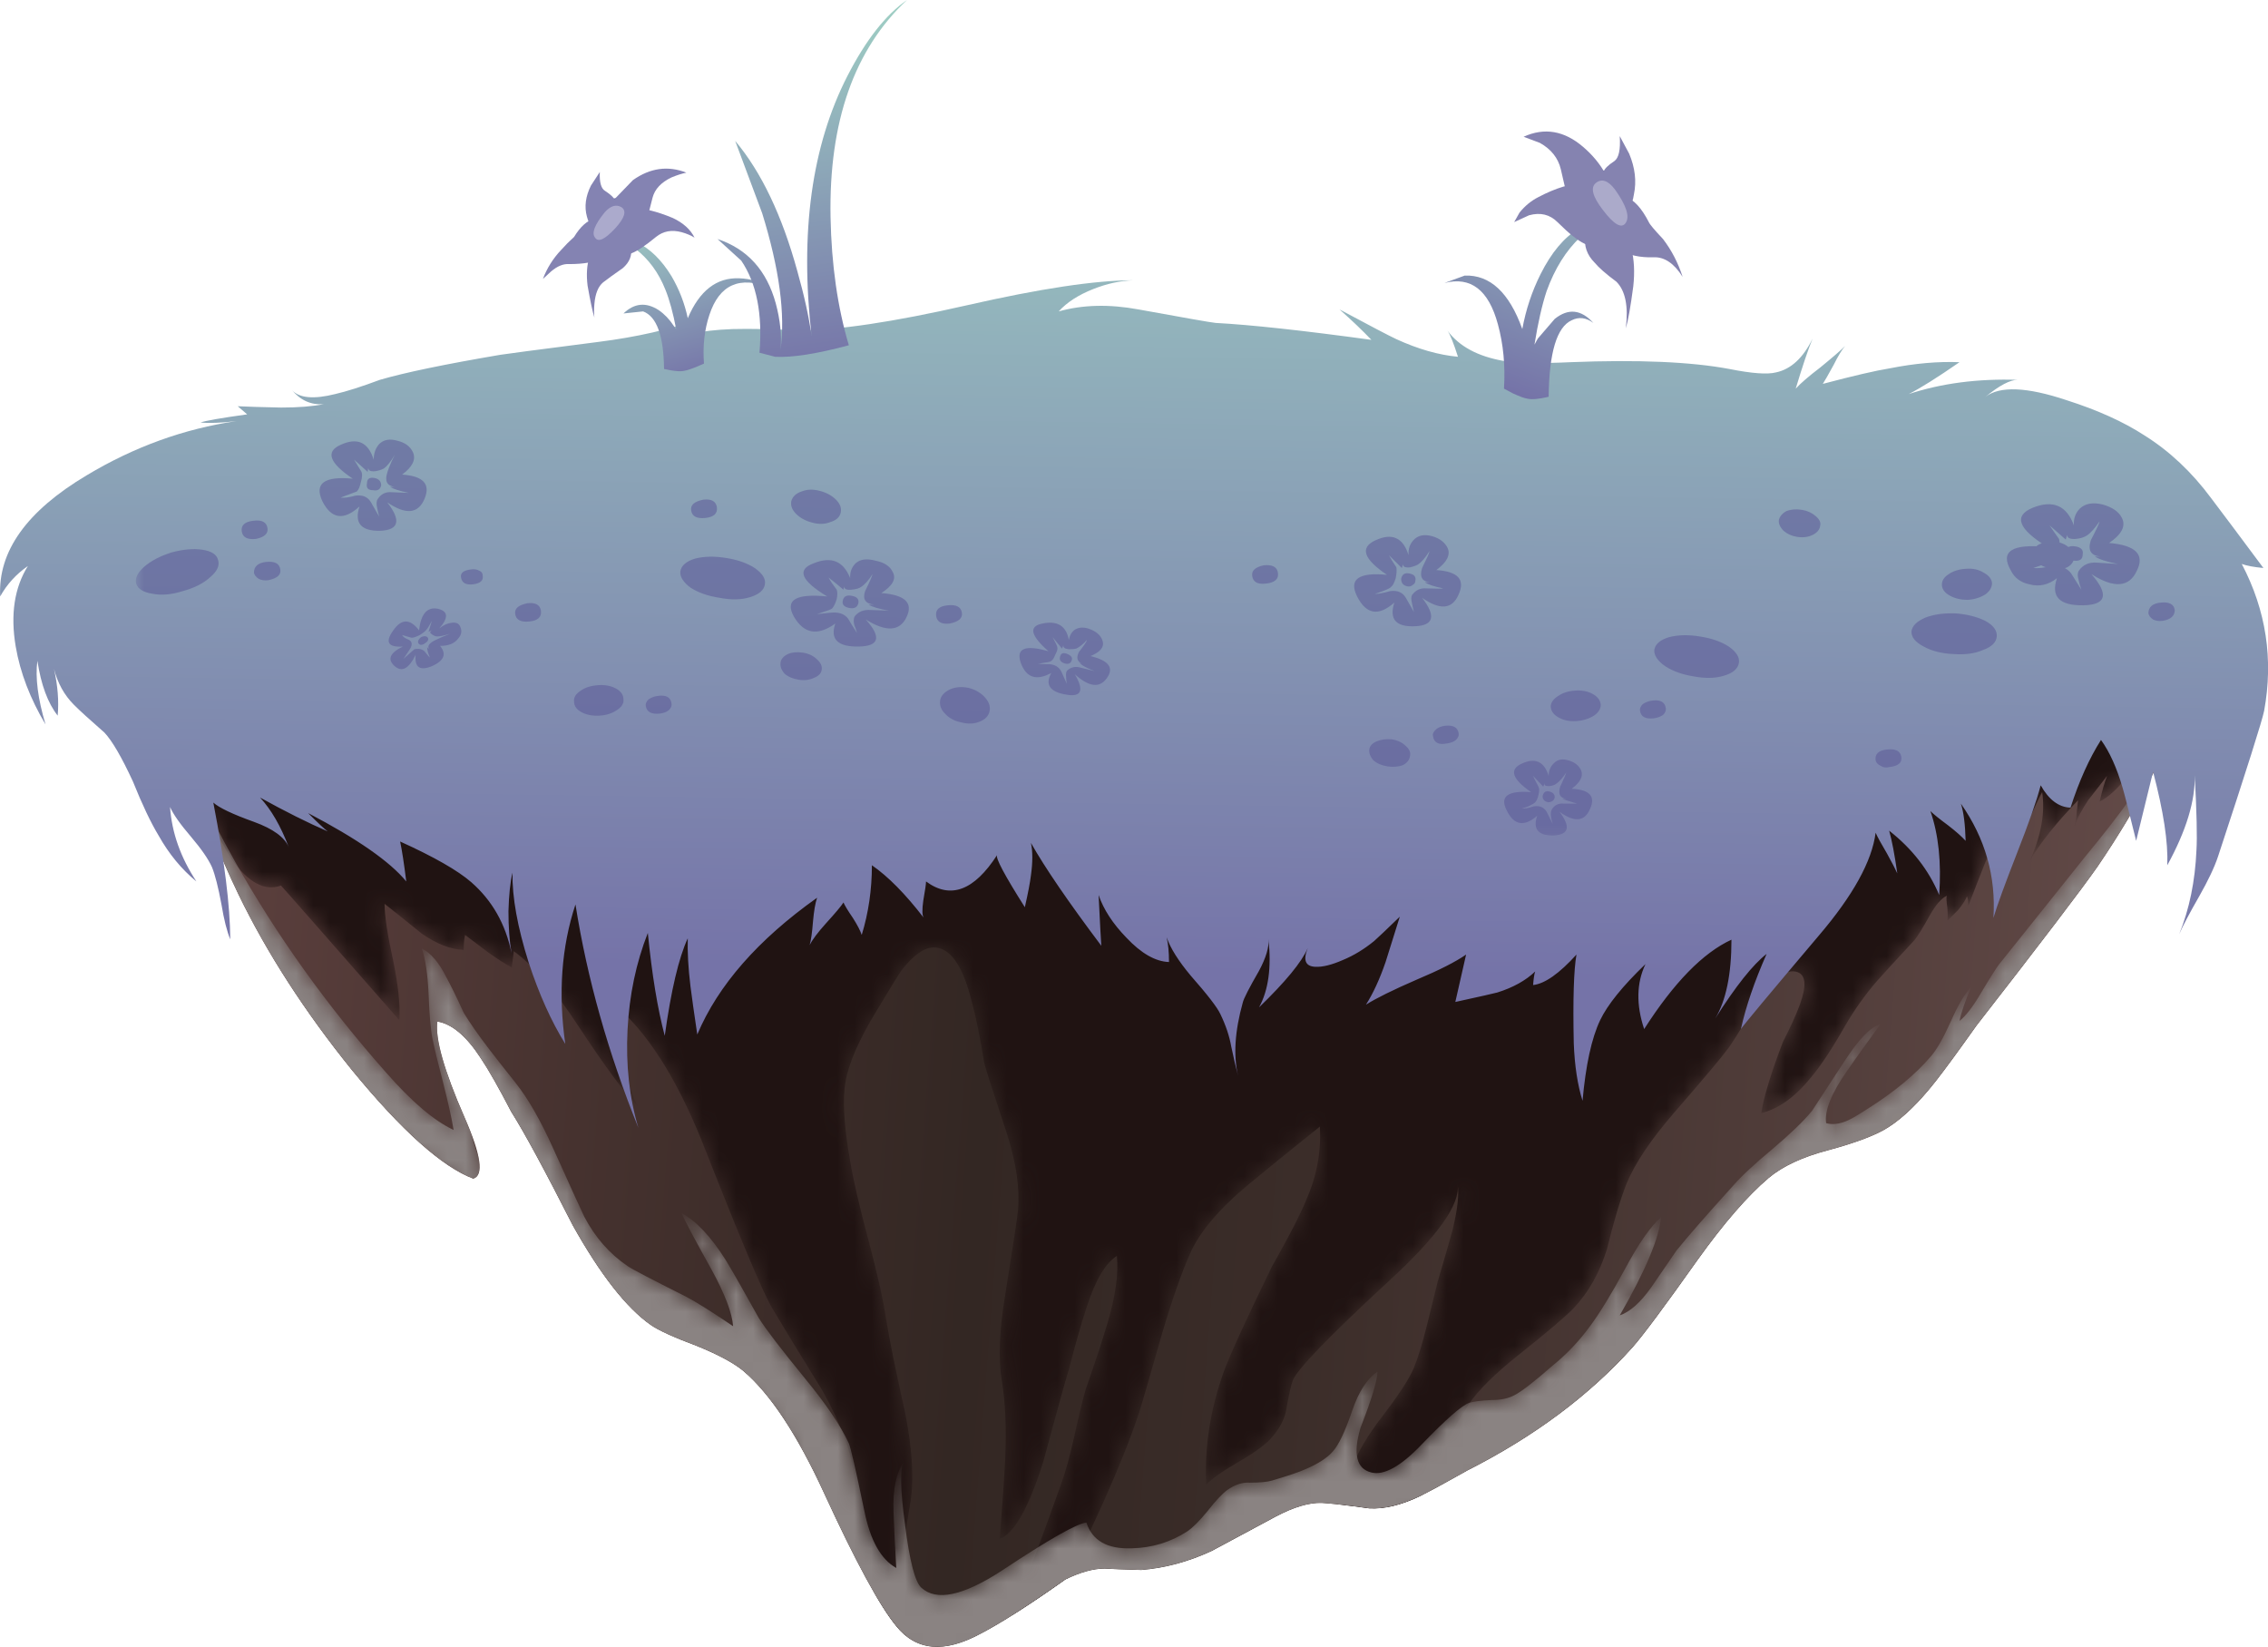 <?xml version="1.0" encoding="UTF-8" standalone="no"?>
<!-- Created with Inkscape (http://www.inkscape.org/) -->
<svg
    xmlns:inkscape="http://www.inkscape.org/namespaces/inkscape"
    xmlns:rdf="http://www.w3.org/1999/02/22-rdf-syntax-ns#"
    xmlns="http://www.w3.org/2000/svg"
    xmlns:xlink="http://www.w3.org/1999/xlink"
    xmlns:ns1="http://sozi.baierouge.fr"
    xmlns:cc="http://creativecommons.org/ns#"
    xmlns:sodipodi="http://sodipodi.sourceforge.net/DTD/sodipodi-0.dtd"
    xmlns:dc="http://purl.org/dc/elements/1.1/"
    id="svg2"
    xml:space="preserve"
    viewBox="0 0 167.55 121.63"
    version="1.1"
  >
  <defs
      id="defs6"
    >
    <linearGradient
        id="linearGradient24"
        y2="-69.077"
        gradientUnits="userSpaceOnUse"
        x2="-18.336"
        gradientTransform="matrix(-.798 .062 .062 .798 .008 97.302)"
        y1="-69.077"
        x1="-168.61"
      >
      <stop
          id="stop26"
          style="stop-color:#674d4b"
          offset="0"
      />
      <stop
          id="stop28"
          style="stop-color:#523e3b"
          offset=".188"
      />
      <stop
          id="stop30"
          style="stop-color:#3b2d29"
          offset=".439"
      />
      <stop
          id="stop32"
          style="stop-color:#332723"
          offset="0.6"
      />
      <stop
          id="stop34"
          style="stop-color:#46322f"
          offset=".796"
      />
      <stop
          id="stop36"
          style="stop-color:#5e413f"
          offset="1"
      />
    </linearGradient
    >
    <clipPath
        id="clipPath44"
      >
      <path
          id="path46"
          d="m8 71.302h123v-72h-123v72z"
          inkscape:connector-curvature="0"
      />
    </clipPath
    >
    <clipPath
        id="clipPath50"
      >
      <path
          id="path52"
          d="m129.05 66.423c-1.359 1.708-4.399 2.918-9.121 3.641-3.039 0.453-6.746 0.586-11.117 0.399-4.989-0.348-8.696-0.575-11.121-0.68-3.333-0.16-8.868-0.586-16.602-1.281-7.145-0.641-12.691-1.028-16.641-1.161-1.25-0.05-3.023-0.039-5.316 0.04-2.43 0.054-4.188 0.066-5.281 0.042-1.735-0.109-3.028-0.175-3.879-0.199-1.469-0.027-2.723 0.039-3.762 0.199-0.934 0.161-1.879 0.438-2.84 0.84-1.359 0.614-2.508 1.012-3.441 1.2-0.985 0.187-2.227 0.265-3.719 0.238-6.03 0.242-10.909 0.226-14.644-0.039-6.961-0.504-11.16-2.199-12.597-5.078-0.508-1.016-0.657-2.227-0.442-3.641 0.133-0.879 0.453-2.039 0.961-3.48 0.184-0.508 0.774-2.399 1.758-5.68 0.75-2.508 1.695-4.945 2.84-7.32 1.68-3.465 3.922-6.934 6.723-10.399 2.933-3.574 5.32-5.707 7.16-6.402 0.636 0.187 0.465 1.402-0.524 3.64-1.199 2.746-1.73 4.625-1.597 5.641 0.851-0.133 1.707-0.855 2.558-2.16 0.481-0.719 1.082-1.774 1.801-3.16 0.773-1.227 1.988-3.465 3.641-6.719 1.625-2.906 3.16-4.867 4.597-5.883 0.457-0.32 1.364-0.73 2.723-1.238 1.254-0.508 2.172-1 2.758-1.481 1.601-1.359 3.203-3.785 4.801-7.281 1.839-4 3.253-6.598 4.242-7.797 1.172-1.468 2.84-1.617 5-0.441 1.226 0.64 2.89 1.707 5 3.199 0.879 0.426 1.652 0.641 2.32 0.641 0.426-0.028 1.145-0.055 2.156-0.082 1.387 0.109 2.778 0.48 4.16 1.121 0.055 0.027 1.321 0.707 3.801 2.039 1.067 0.562 1.973 0.828 2.723 0.801 0.504-0.028 1.437-0.133 2.797-0.321 0.883-0.05 1.883 0.188 3 0.723 0.64 0.32 1.574 0.824 2.801 1.519 3.945 2 7.199 4.426 9.761 7.278 0.614 0.695 1.891 2.414 3.84 5.16 1.547 2.16 2.945 3.773 4.199 4.84 0.828 0.695 2 1.242 3.52 1.64 1.68 0.454 2.867 0.907 3.558 1.36 0.883 0.562 1.817 1.469 2.801 2.722 0.563 0.719 1.36 1.813 2.403 3.278 3.839 4.933 6.226 8.066 7.16 9.402 2.558 3.758 4.332 7.254 5.32 10.481 1.383 4.613 1.305 7.89-0.242 9.839z"
          inkscape:connector-curvature="0"
      />
    </clipPath
    >
    <clipPath
        id="clipPath58"
      >
      <path
          id="path60"
          d="m0 0h135v98h-135v-98z"
          inkscape:connector-curvature="0"
      />
    </clipPath
    >
    <clipPath
        id="clipPath62"
      >
      <path
          id="path64"
          d="m7 0h124v64h-124v-64z"
          inkscape:connector-curvature="0"
      />
    </clipPath
    >
    <clipPath
        id="clipPath66"
      >
      <path
          id="path68"
          d="m7 0h124v64h-124v-64z"
          inkscape:connector-curvature="0"
      />
    </clipPath
    >
    <mask
        id="mask70"
      >
      <g
          id="g72"
        >
        <g
            id="g74"
            clip-path="url(#clipPath62)"
          >
          <g
              id="g76"
            >
            <g
                id="g80"
              >
              <g
                  id="g82"
                  clip-path="url(#clipPath66)"
                >
                <g
                    id="g84"
                  >
                  <path
                      id="path86"
                      style="fill-rule:evenodd;fill:#201312"
                      d="m129.77 58.039c-1.36-2.371-2.067-3.652-2.118-3.84-0.453-0.293-1.043-0.918-1.761-1.879-0.692-0.879-1.293-1.441-1.801-1.679 0.16 0.691 0.309 1.199 0.441 1.519-0.64-0.828-1.015-1.308-1.121-1.441-0.367-0.547-0.636-1.067-0.82-1.559 0.07 0.203 0.117 0.453 0.141 0.758l0.082 0.801c-1.309-1.36-2.254-2.547-2.84-3.559 0.664 1.492 0.906 2.84 0.719 4.039-0.293-0.531-0.895-1.867-1.801-4 0.105 0.375 0.082 1-0.078 1.879-0.055-0.105-0.188-0.371-0.403-0.797-0.16-0.347-0.254-0.601-0.277-0.761-0.109 0.48-0.16 0.828-0.16 1.039-0.375-0.825-0.922-2.184-1.641-4.079 0 0.266-0.027 0.454-0.082 0.559-0.105-0.238-0.277-0.504-0.519-0.801l-0.641-0.636c0.027 0.16 0.027 0.41 0 0.757-0.051 0.348-0.066 0.586-0.039 0.719-0.32-0.16-0.652-0.543-1-1.16-0.426-0.77-0.735-1.266-0.918-1.477-1.043-1.121-1.774-1.921-2.203-2.402-0.692-0.801-1.321-1.68-1.879-2.641-0.774-1.359-1.453-2.386-2.039-3.078-0.934-1.148-1.906-1.84-2.922-2.082 0.16 0.989 0.586 2.387 1.281 4.203 0.453 0.879 0.785 1.614 1 2.2 0.399 1.093 0.36 1.734-0.121 1.918-0.641 0.242-1.437-0.332-2.398-1.719-0.934-1.602-1.52-2.547-1.762-2.84-0.348-0.48-1.414-1.746-3.199-3.801-1.332-1.547-2.254-2.918-2.758-4.121-0.375-0.957-0.762-2.25-1.16-3.879-0.43-1.387-1.082-2.547-1.961-3.48-0.457-0.481-1.539-1.399-3.246-2.758-1.411-1.121-2.399-2.094-2.957-2.922-1.497-2.398-2.52-4.547-3.082-6.437-0.559-2.055-1.028-3.629-1.399-4.723-0.586-1.734-1.242-3.227-1.961-4.481-0.48 0.454-1.055 1.309-1.719 2.563-0.64 1.25-0.988 2.184-1.043 2.801-0.05 0.718 0.243 1.812 0.883 3.277 0.774 1.602 1.25 2.695 1.438 3.281 0.297 0.852 0.894 1.868 1.801 3.039 0.961 1.254 1.574 2.2 1.839 2.84 0.243 0.586 0.496 1.414 0.762 2.481 0.293 1.199 0.504 2.066 0.641 2.601 0.371 1.254 0.664 2.266 0.879 3.039 0.297 1.231 0.394 2.129 0.3 2.7 0.161-1.18-1.207-3.094-4.101-5.739-3.52-3.254-5.399-5.203-5.641-5.84-0.105-0.269-0.238-0.867-0.398-1.8-0.106-0.508-0.375-1.016-0.801-1.52-0.32-0.402-0.961-0.883-1.918-1.441-1.016-0.586-1.684-1.055-2-1.399-0.109 2.211 0.238 4.438 1.039 6.68 0.399 1.066 1.344 3.133 2.84 6.199 1.012 1.785 1.691 3.106 2.039 3.961 0.613 1.387 0.879 2.824 0.801 4.32-1.867-1.496-3.281-2.64-4.242-3.441-1.731-1.441-2.879-2.801-3.438-4.082-0.508-1.145-1.055-2.703-1.64-4.68-0.829-2.906-1.293-4.504-1.399-4.797-0.48-1.441-1.176-3.175-2.082-5.203-0.508-1.117-1.281-2.797-2.32-5.039-0.399-0.933-0.961-2.293-1.68-4.078-0.773-1.387-1.867-2.242-3.281-2.562 0.16 0.828 0.453 1.734 0.883 2.722 0.503 1.145 0.879 2.024 1.117 2.637 0.535 1.23 1.469 3.707 2.801 7.441 0.242 0.668 0.496 1.586 0.761 2.762 0.293 1.332 0.52 2.266 0.68 2.797 0.586 1.684 1.012 2.977 1.277 3.883 0.481 1.597 0.668 2.933 0.563 4-0.696-0.453-1.293-1.481-1.801-3.082-0.293-0.879-0.641-2.094-1.039-3.641-0.215-0.691-0.723-2.519-1.52-5.476-0.855-2.696-1.707-4.204-2.562-4.524 0.16 2.082 0.269 3.641 0.32 4.684 0.082 1.812 0.016 3.371-0.199 4.679-0.215 1.278-0.148 2.957 0.199 5.039 0.481 3.012 0.735 4.692 0.762 5.04 0.105 1.281-0.106 2.761-0.641 4.441-0.828 2.504-1.281 3.918-1.359 4.238-0.242 1.52-0.496 2.762-0.762 3.719-0.453 1.789-1.066 2.801-1.84 3.043-0.664 0.238-1.425-0.188-2.277-1.281-0.109-0.133-0.601-0.934-1.48-2.399-1.043-1.707-1.657-3.109-1.84-4.203-0.188-1.039-0.094-2.598 0.277-4.68 0.16-1.011 0.52-2.57 1.082-4.679 0.531-2 0.879-3.547 1.039-4.641 0.188-1.172 0.559-3.012 1.121-5.519 0.453-2.266 0.547-4.118 0.278-5.559-0.239-1.465-0.371-2.227-0.399-2.281-0.105-0.801-0.121-1.571-0.039-2.321 0.051-0.48 0.184-1.277 0.399-2.398 0.082-0.988-0.122-1.734-0.598-2.238-0.082 0.426-0.27 0.984-0.563 1.679-0.343 0.747-0.558 1.293-0.64 1.637-0.586 2.137-0.934 3.32-1.039 3.563-0.215 0.586-0.321 1.211-0.321 1.879 0 1.093-0.011 1.734-0.039 1.921-0.132 1.543-0.773 3.344-1.922 5.399-1.382 2.238-2.382 3.879-3 4.922-0.558 0.984-1.851 4.05-3.878 9.199-1.493 3.867-3.188 6.664-5.079 8.398-0.054-0.851 0.024-1.851 0.239-3 0.187-1.148 0.453-2.054 0.801-2.718-0.747 0.746-1.922 2.332-3.52 4.757-1.359 2.082-2.629 3.547-3.801 4.403l-0.121-0.961c-0.398 0.215-0.879 0.519-1.437 0.922-0.801 0.613-1.243 0.945-1.321 1-0.054-0.188-0.082-0.481-0.082-0.883-0.773 0.027-1.597 0.348-2.48 0.961-0.985 0.801-1.719 1.387-2.199 1.762 0-0.696 0.175-1.829 0.519-3.403 0.293-1.437 0.414-2.597 0.359-3.48-4.558 5.199-6.89 7.855-7 7.961-0.957-0.348-1.933 0.172-2.917 1.558-0.989 1.707-1.68 2.817-2.083 3.321-0.238 0.32-1 1.148-2.277 2.48-0.933 0.988-1.601 1.895-2 2.723l6.117-0.563c4.243-0.371 6.602-0.613 7.082-0.719 1.547-0.347 3.868-0.894 6.961-1.64 2.719-0.641 5.051-1.067 7-1.281 2.985-0.321 7.344 0 13.078 0.961 5.84 0.96 10.227 1.32 13.161 1.082 1.519-0.11 3.507-0.575 5.961-1.403 2.718-0.906 4.679-1.453 5.878-1.64 2.133-0.321 4.961 0 8.481 0.961 5.176 1.414 7.988 2.16 8.441 2.242 5.387 0.933 8.465 1.476 9.239 1.636 3.519 0.641 6.585 1.297 9.199 1.961l1.121 0.321c1.015 0.32 2.465 0.906 4.359 1.761 1.973 0.852 3.426 1.438 4.36 1.758 4.027 1.309 6.109 1.973 6.242 2 2.906 0.613 4.879 0.227 5.918-1.16 0.801-1.066 0.746-2.398-0.16-4z"
                      inkscape:connector-curvature="0"
                  />
                </g
                >
              </g
              >
            </g
            >
          </g
          >
        </g
        >
      </g
      >
    </mask
    >
    <clipPath
        id="clipPath88"
      >
      <path
          id="path90"
          d="m7 0h124v64h-124v-64z"
          inkscape:connector-curvature="0"
      />
    </clipPath
    >
    <clipPath
        id="clipPath92"
      >
      <path
          id="path94"
          d="m7 0h124v64h-124v-64z"
          inkscape:connector-curvature="0"
      />
    </clipPath
    >
    <clipPath
        id="clipPath96"
      >
      <path
          id="path98"
          d="m8 0h120v61h-120v-61z"
          inkscape:connector-curvature="0"
      />
    </clipPath
    >
    <clipPath
        id="clipPath100"
      >
      <path
          id="path102"
          d="m8 0h120v61h-120v-61z"
          inkscape:connector-curvature="0"
      />
    </clipPath
    >
    <mask
        id="mask104"
      >
      <g
          id="g106"
        >
        <g
            id="g108"
            clip-path="url(#clipPath96)"
          >
          <g
              id="g110"
            >
            <g
                id="g114"
              >
              <g
                  id="g116"
                  clip-path="url(#clipPath100)"
                >
                <g
                    id="g118"
                  >
                  <path
                      id="path120"
                      style="fill-rule:evenodd;fill:#8a8382"
                      d="m122.73 41.922c-0.692-1.336-1.641-2.629-2.84-3.883-0.051-0.078-1.199-1.199-3.442-3.359-1.492-1.547-2.613-2.692-3.359-3.442-1.305-1.304-2.57-2.25-3.797-2.84-1.601-0.773-2.816-2.039-3.641-3.796-0.773-2.161-1.48-3.801-2.121-4.922-0.8-1.414-2.425-2.84-4.879-4.282-0.245-0.16-2.217-1.183-5.924-3.078-4.426-2.265-8.774-4.172-13.039-5.718-1.708-0.59-3.786-1.149-6.243-1.68-2.824-0.563-4.957-0.988-6.398-1.281-0.535-0.106-2.707-0.989-6.52-2.641-2.8-1.199-5.027-1.586-6.679-1.16-2.614 0.668-4.387 2.625-5.321 5.879-0.425 1.867-0.761 3.254-1 4.16-0.425 1.629-0.949 2.894-1.558 3.801-0.535 0.8-1.309 1.508-2.321 2.121-0.535 0.293-1.48 0.734-2.839 1.32-0.11 0.051-0.907 0.293-2.403 0.719-1.066 0.32-1.801 0.668-2.199 1.039-1.172 1.043-2.508 3.32-4 6.84-1.387 3.281-2.879 5.441-4.48 6.48-0.028-0.64 0.16-1.492 0.558-2.558 0.43-1.227 0.668-2.067 0.723-2.52l-0.121-0.121c-2.879 1.84-4.918 3.199-6.121 4.078-2.344 1.762-4.133 3.414-5.36 4.961-3.226 4.055-5.961 9.707-8.199 16.961-0.719 2.426-1.105 5.055-1.16 7.879 2.855-9.598 7.773-18.344 14.762-26.238 1.519-1.735 2.851-2.868 4-3.403-0.11 0.668-0.309 1.574-0.602 2.723-0.32 1.227-0.535 2.105-0.641 2.641-0.105 0.476-0.187 1.386-0.238 2.718-0.055 1.149-0.187 2.028-0.402 2.641 0.535-0.266 1.015-0.828 1.441-1.68 0.266-0.48 0.613-1.187 1.039-2.121 0.375-0.613 0.867-1.32 1.481-2.121 0.347-0.453 0.879-1.133 1.601-2.039 0.719-0.906 1.453-2.188 2.2-3.84 1.093-2.426 1.707-3.773 1.839-4.039 0.641-1.226 1.493-2.199 2.559-2.922 0.266-0.187 1.414-0.785 3.441-1.801 0.614-0.32 1.547-0.906 2.801-1.757-0.055 0.773-0.48 1.894-1.281 3.359-1.012 1.812-1.602 2.922-1.762 3.32 0.856-0.453 1.723-1.375 2.602-2.761 0.48-0.797 1.133-1.946 1.961-3.438 0.398-0.641 1.32-1.84 2.757-3.601 1.227-1.493 2.083-2.758 2.563-3.801 0.105-0.239 0.414-1.571 0.918-4 0.348-1.731 0.976-2.852 1.883-3.36-0.082 1.442-0.137 2.536-0.16 3.282-0.055 1.355 0.16 2.367 0.636 3.039-0.261-0.387-0.25-1.641 0.043-3.758 0.266-2.137 0.586-3.375 0.957-3.723 0.883-0.824 2.469-0.492 4.762 1 2.773 1.84 4.441 2.789 5 2.84 0.348-1.066 1.238-1.574 2.68-1.519 1.199 0.027 2.293 0.359 3.281 1 0.32 0.214 0.719 0.613 1.199 1.199 0.481 0.613 0.867 1.027 1.16 1.242 0.453 0.32 0.895 0.465 1.321 0.437 0.613 0 1.054 0.043 1.32 0.122 0.984 0.292 1.652 0.519 2 0.679 0.746 0.321 1.277 0.668 1.598 1.039 0.347 0.375 0.734 1.188 1.16 2.442 0.375 1.093 0.867 1.855 1.48 2.281 0-0.508-0.332-1.613-1-3.32-0.453-1.547-0.238-2.43 0.641-2.641 0.746-0.188 1.734 0.359 2.961 1.641 1.465 1.519 2.414 2.347 2.84 2.48 0.265 0.078 0.707 0.133 1.32 0.16 0.531 0 0.973 0.094 1.32 0.278 0.426 0.214 1.184 0.8 2.278 1.761 0.828 0.668 1.562 1.442 2.203 2.321 0.558 0.746 1.254 1.879 2.078 3.398 0.801 1.496 1.508 2.508 2.121 3.039-0.106-1.223-0.922-3.156-2.441-5.797 0.613 0.211 1.242 0.774 1.878 1.68 0.348 0.504 0.84 1.227 1.481 2.16 0.668 0.824 1.773 2.094 3.32 3.801 0.481 0.558 1.266 1.293 2.36 2.199 1.066 0.906 1.839 1.652 2.32 2.238 0.055 0.082 0.68 1.039 1.883 2.879 0.879 1.364 1.597 2.11 2.16 2.242-0.856-1.175-1.524-2.105-2-2.8-0.906-1.305-1.309-2.321-1.203-3.039 0.375-0.106 0.801-0.055 1.281 0.16 0.238 0.105 0.625 0.332 1.16 0.679 1.602 1.012 2.856 2.055 3.762 3.122 0.344 0.398 0.73 1.078 1.16 2.039 0.426 0.961 0.824 1.64 1.199 2.039-0.375-0.907-0.601-1.575-0.679-2 0.371 0.293 0.785 0.828 1.238 1.601 0.558 0.934 0.922 1.504 1.082 1.719l5.117 6.398c2.055 2.481 3.52 4.524 4.402 6.122-0.054-1.813-0.656-3.825-1.8-6.04-1.442-2.453-2.481-4.308-3.121-5.558z"
                      inkscape:connector-curvature="0"
                  />
                </g
                >
              </g
              >
            </g
            >
          </g
          >
        </g
        >
      </g
      >
    </mask
    >
    <clipPath
        id="clipPath122"
      >
      <path
          id="path124"
          d="m8 0h120v61h-120v-61z"
          inkscape:connector-curvature="0"
      />
    </clipPath
    >
    <clipPath
        id="clipPath126"
      >
      <path
          id="path128"
          d="m8 0h120v61h-120v-61z"
          inkscape:connector-curvature="0"
      />
    </clipPath
    >
    <linearGradient
        id="linearGradient196"
        y2="84.462"
        gradientUnits="userSpaceOnUse"
        x2="10.528"
        gradientTransform="matrix(.012 .8 .8 -.012 .008 97.302)"
        y1="84.462"
        x1="-70.481"
      >
      <stop
          id="stop198"
          style="stop-color:#7573a8"
          offset="0"
      />
      <stop
          id="stop200"
          style="stop-color:#a6dfc9"
          offset="1"
      />
    </linearGradient
    >
    <linearGradient
        id="linearGradient216"
        y2="43.026"
        gradientUnits="userSpaceOnUse"
        x2="-26.308"
        gradientTransform="matrix(-.228 .767 .767 .228 .007 97.302)"
        y1="43.026"
        x1="-41.59"
      >
      <stop
          id="stop218"
          style="stop-color:#7573a8"
          offset="0"
      />
      <stop
          id="stop220"
          style="stop-color:#a6dfc9"
          offset="1"
      />
    </linearGradient
    >
    <linearGradient
        id="linearGradient248"
        y2="112.83"
        gradientUnits="userSpaceOnUse"
        x2="37.071"
        gradientTransform="matrix(.284 .748 .748 -.284 .007 97.302)"
        y1="112.83"
        x1="12.597"
      >
      <stop
          id="stop250"
          style="stop-color:#7573a8"
          offset="0"
      />
      <stop
          id="stop252"
          style="stop-color:#a6dfc9"
          offset="1"
      />
    </linearGradient
    >
    <clipPath
        id="clipPath272"
      >
      <path
          id="path274"
          d="m8 47.302h121v25h-121v-25z"
          inkscape:connector-curvature="0"
      />
    </clipPath
    >
    <mask
        id="mask276"
      >
      <g
          id="g278"
        >
        <g
            id="g280"
            clip-path="url(#clipPath272)"
          >
          <path
              id="path282"
              style="fill:#000000;fill-opacity:.57"
              d="m8 47.302h121v25h-121v-25z"
              inkscape:connector-curvature="0"
          />
        </g
        >
      </g
      >
    </mask
    >
    <clipPath
        id="clipPath288"
      >
      <path
          id="path290"
          d="m8 47.302h121v25h-121v-25z"
          inkscape:connector-curvature="0"
      />
    </clipPath
    >
    <clipPath
        id="clipPath292"
      >
      <path
          id="path294"
          d="m8 48h121v25h-121v-25z"
          inkscape:connector-curvature="0"
      />
    </clipPath
    >
    <linearGradient
        id="linearGradient398"
        y2="58.408"
        gradientUnits="userSpaceOnUse"
        x2="-3.962"
        gradientTransform="matrix(-.101 .794 .794 .101 .007 97.303)"
        y1="58.408"
        x1="-34.884"
      >
      <stop
          id="stop400"
          style="stop-color:#7573a8"
          offset="0"
      />
      <stop
          id="stop402"
          style="stop-color:#a6dfc9"
          offset="1"
      />
    </linearGradient
    >
  </defs
  >
  <g
      id="g10"
      transform="matrix(1.25 0 0 -1.25 0 121.63)"
    >
    <g
        id="g12"
      >
      <g
          id="g14"
        >
        <g
            id="g16"
          >
          <g
              id="g22"
            >
            <path
                id="path38"
                style="fill-rule:evenodd;fill:url(#linearGradient24)"
                d="m129.05 66.423c1.547-1.949 1.625-5.226 0.242-9.839-0.988-3.227-2.762-6.723-5.32-10.481-0.934-1.336-3.321-4.469-7.16-9.402-1.039-1.465-1.84-2.559-2.403-3.278-0.984-1.253-1.918-2.16-2.797-2.722-0.695-0.453-1.882-0.906-3.562-1.36-1.52-0.398-2.692-0.945-3.52-1.64-1.254-1.067-2.652-2.68-4.199-4.84-1.945-2.746-3.226-4.465-3.84-5.16-2.561-2.852-5.815-5.278-9.761-7.278-1.23-0.695-2.16-1.199-2.8-1.519-1.121-0.535-2.121-0.773-3-0.723-1.36 0.188-2.293 0.293-2.801 0.321-0.746 0.027-1.652-0.239-2.719-0.801-2.48-1.332-3.75-2.012-3.801-2.039-1.386-0.641-2.773-1.012-4.16-1.121-1.015 0.027-1.734 0.054-2.16 0.082-0.668 0-1.441-0.215-2.32-0.641-2.106-1.492-3.774-2.559-5-3.199-2.16-1.172-3.828-1.027-5 0.441-0.985 1.199-2.399 3.801-4.239 7.801-1.601 3.492-3.203 5.918-4.8 7.277-0.586 0.481-1.508 0.973-2.762 1.481-1.359 0.508-2.266 0.922-2.719 1.242-1.441 1.012-2.972 2.973-4.601 5.879-1.653 3.254-2.864 5.492-3.641 6.719-0.719 1.386-1.316 2.441-1.797 3.16-0.855 1.308-1.707 2.027-2.562 2.16-0.133-1.012 0.402-2.895 1.601-5.641 0.985-2.238 1.16-3.453 0.52-3.64-1.84 0.695-4.227 2.828-7.16 6.402-2.801 3.465-5.039 6.934-6.719 10.399-1.149 2.375-2.094 4.812-2.84 7.32-0.988 3.281-1.574 5.176-1.762 5.68-0.504 1.441-0.824 2.601-0.961 3.48-0.211 1.414-0.066 2.629 0.442 3.641 1.441 2.879 5.64 4.574 12.601 5.078 3.731 0.269 8.614 0.281 14.637 0.043 1.496 0.023 2.734-0.055 3.723-0.242 0.933-0.188 2.078-0.586 3.437-1.2 0.961-0.398 1.906-0.679 2.84-0.84 1.043-0.16 2.297-0.226 3.762-0.199 0.851 0.024 2.148 0.094 3.879 0.199 1.093 0.028 2.855 0.012 5.281-0.039 2.293-0.082 4.066-0.093 5.32-0.043 3.946 0.137 9.492 0.524 16.641 1.161 7.734 0.695 13.265 1.121 16.598 1.281 2.429 0.105 6.136 0.332 11.121 0.68 4.375 0.187 8.082 0.054 11.121-0.399 4.718-0.723 7.758-1.933 9.117-3.641z"
                inkscape:connector-curvature="0"
            />
          </g
          >
        </g
        >
      </g
      >
    </g
    >
    <g
        id="g40"
      >
      <g
          id="g42"
          clip-path="url(#clipPath44)"
        >
        <g
            id="g48"
            clip-path="url(#clipPath50)"
          >
          <g
              id="g54"
              transform="translate(0 -.698)"
            >
            <g
                id="g130"
              >
              <g
                  id="g132"
                  clip-path="url(#clipPath58)"
                >
                <g
                    id="g134"
                  >
                  <g
                      id="g136"
                    >
                    <g
                        id="g140"
                        mask="url(#mask70)"
                      >
                      <g
                          id="g144"
                        >
                        <g
                            id="g146"
                            clip-path="url(#clipPath88)"
                          >
                          <g
                              id="g148"
                            >
                            <g
                                id="g152"
                              >
                              <g
                                  id="g154"
                                  clip-path="url(#clipPath92)"
                                >
                                <g
                                    id="g156"
                                  >
                                  <path
                                      id="path158"
                                      style="fill-rule:evenodd;fill:#201312"
                                      d="m129.77 58.039c-1.36-2.371-2.067-3.652-2.118-3.84-0.453-0.293-1.043-0.918-1.761-1.879-0.692-0.879-1.293-1.441-1.801-1.679 0.16 0.691 0.309 1.199 0.441 1.519-0.64-0.828-1.015-1.308-1.121-1.441-0.367-0.547-0.636-1.067-0.82-1.559 0.07 0.203 0.117 0.453 0.141 0.758l0.082 0.801c-1.309-1.36-2.254-2.547-2.84-3.559 0.664 1.492 0.906 2.84 0.719 4.039-0.293-0.531-0.895-1.867-1.801-4 0.105 0.375 0.082 1-0.078 1.879-0.055-0.105-0.188-0.371-0.403-0.797-0.16-0.347-0.254-0.601-0.277-0.761-0.109 0.48-0.16 0.828-0.16 1.039-0.375-0.825-0.922-2.184-1.641-4.079 0 0.266-0.027 0.454-0.082 0.559-0.105-0.238-0.277-0.504-0.519-0.801l-0.641-0.636c0.027 0.16 0.027 0.41 0 0.757-0.051 0.348-0.066 0.586-0.039 0.719-0.32-0.16-0.652-0.543-1-1.16-0.426-0.77-0.735-1.266-0.918-1.477-1.043-1.121-1.774-1.921-2.203-2.402-0.692-0.801-1.321-1.68-1.879-2.641-0.774-1.359-1.453-2.386-2.039-3.078-0.934-1.148-1.906-1.84-2.922-2.082 0.16 0.989 0.586 2.387 1.281 4.203 0.453 0.879 0.785 1.614 1 2.2 0.399 1.093 0.36 1.734-0.121 1.918-0.641 0.242-1.437-0.332-2.398-1.719-0.934-1.602-1.52-2.547-1.762-2.84-0.348-0.48-1.414-1.746-3.199-3.801-1.332-1.547-2.254-2.918-2.758-4.121-0.375-0.957-0.762-2.25-1.16-3.879-0.43-1.387-1.082-2.547-1.961-3.48-0.457-0.481-1.539-1.399-3.246-2.758-1.411-1.121-2.399-2.094-2.957-2.922-1.497-2.398-2.52-4.547-3.082-6.437-0.559-2.055-1.028-3.629-1.399-4.723-0.586-1.734-1.242-3.227-1.961-4.481-0.48 0.454-1.055 1.309-1.719 2.563-0.64 1.25-0.988 2.184-1.043 2.801-0.05 0.718 0.243 1.812 0.883 3.277 0.774 1.602 1.25 2.695 1.438 3.281 0.297 0.852 0.894 1.868 1.801 3.039 0.961 1.254 1.574 2.2 1.839 2.84 0.243 0.586 0.496 1.414 0.762 2.481 0.293 1.199 0.504 2.066 0.641 2.601 0.371 1.254 0.664 2.266 0.879 3.039 0.297 1.231 0.394 2.129 0.3 2.7 0.161-1.18-1.207-3.094-4.101-5.739-3.52-3.254-5.399-5.203-5.641-5.84-0.105-0.269-0.238-0.867-0.398-1.8-0.106-0.508-0.375-1.016-0.801-1.52-0.32-0.402-0.961-0.883-1.918-1.441-1.016-0.586-1.684-1.055-2-1.399-0.109 2.211 0.238 4.438 1.039 6.68 0.399 1.066 1.344 3.133 2.84 6.199 1.012 1.785 1.691 3.106 2.039 3.961 0.613 1.387 0.879 2.824 0.801 4.32-1.867-1.496-3.281-2.64-4.242-3.441-1.731-1.441-2.879-2.801-3.438-4.082-0.508-1.145-1.055-2.703-1.64-4.68-0.829-2.906-1.293-4.504-1.399-4.797-0.48-1.441-1.176-3.175-2.082-5.203-0.508-1.117-1.281-2.797-2.32-5.039-0.399-0.933-0.961-2.293-1.68-4.078-0.773-1.387-1.867-2.242-3.281-2.562 0.16 0.828 0.453 1.734 0.883 2.722 0.503 1.145 0.879 2.024 1.117 2.637 0.535 1.23 1.469 3.707 2.801 7.441 0.242 0.668 0.496 1.586 0.761 2.762 0.293 1.332 0.52 2.266 0.68 2.797 0.586 1.684 1.012 2.977 1.277 3.883 0.481 1.597 0.668 2.933 0.563 4-0.696-0.453-1.293-1.481-1.801-3.082-0.293-0.879-0.641-2.094-1.039-3.641-0.215-0.691-0.723-2.519-1.52-5.476-0.855-2.696-1.707-4.204-2.562-4.524 0.16 2.082 0.269 3.641 0.32 4.684 0.082 1.812 0.016 3.371-0.199 4.679-0.215 1.278-0.148 2.957 0.199 5.039 0.481 3.012 0.735 4.692 0.762 5.04 0.105 1.281-0.106 2.761-0.641 4.441-0.828 2.504-1.281 3.918-1.359 4.238-0.242 1.52-0.496 2.762-0.762 3.719-0.453 1.789-1.066 2.801-1.84 3.043-0.664 0.238-1.425-0.188-2.277-1.281-0.109-0.133-0.601-0.934-1.48-2.399-1.043-1.707-1.657-3.109-1.84-4.203-0.188-1.039-0.094-2.598 0.277-4.68 0.16-1.011 0.52-2.57 1.082-4.679 0.531-2 0.879-3.547 1.039-4.641 0.188-1.172 0.559-3.012 1.121-5.519 0.453-2.266 0.547-4.118 0.278-5.559-0.239-1.465-0.371-2.227-0.399-2.281-0.105-0.801-0.121-1.571-0.039-2.321 0.051-0.48 0.184-1.277 0.399-2.398 0.082-0.988-0.122-1.734-0.598-2.238-0.082 0.426-0.27 0.984-0.563 1.679-0.343 0.747-0.558 1.293-0.64 1.637-0.586 2.137-0.934 3.32-1.039 3.563-0.215 0.586-0.321 1.211-0.321 1.879 0 1.093-0.011 1.734-0.039 1.921-0.132 1.543-0.773 3.344-1.922 5.399-1.382 2.238-2.382 3.879-3 4.922-0.558 0.984-1.851 4.05-3.878 9.199-1.493 3.867-3.188 6.664-5.079 8.398-0.054-0.851 0.024-1.851 0.239-3 0.187-1.148 0.453-2.054 0.801-2.718-0.747 0.746-1.922 2.332-3.52 4.757-1.359 2.082-2.629 3.547-3.801 4.403l-0.121-0.961c-0.398 0.215-0.879 0.519-1.437 0.922-0.801 0.613-1.243 0.945-1.321 1-0.054-0.188-0.082-0.481-0.082-0.883-0.773 0.027-1.597 0.348-2.48 0.961-0.985 0.801-1.719 1.387-2.199 1.762 0-0.696 0.175-1.829 0.519-3.403 0.293-1.437 0.414-2.597 0.359-3.48-4.558 5.199-6.89 7.855-7 7.961-0.957-0.348-1.933 0.172-2.917 1.558-0.989 1.707-1.68 2.817-2.083 3.321-0.238 0.32-1 1.148-2.277 2.48-0.933 0.988-1.601 1.895-2 2.723l6.117-0.563c4.243-0.371 6.602-0.613 7.082-0.719 1.547-0.347 3.868-0.894 6.961-1.64 2.719-0.641 5.051-1.067 7-1.281 2.985-0.321 7.344 0 13.078 0.961 5.84 0.96 10.227 1.32 13.161 1.082 1.519-0.11 3.507-0.575 5.961-1.403 2.718-0.906 4.679-1.453 5.878-1.64 2.133-0.321 4.961 0 8.481 0.961 5.176 1.414 7.988 2.16 8.441 2.242 5.387 0.933 8.465 1.476 9.239 1.636 3.519 0.641 6.585 1.297 9.199 1.961l1.121 0.321c1.015 0.32 2.465 0.906 4.359 1.761 1.973 0.852 3.426 1.438 4.36 1.758 4.027 1.309 6.109 1.973 6.242 2 2.906 0.613 4.879 0.227 5.918-1.16 0.801-1.066 0.746-2.398-0.16-4z"
                                      inkscape:connector-curvature="0"
                                  />
                                </g
                                >
                              </g
                              >
                            </g
                            >
                          </g
                          >
                        </g
                        >
                      </g
                      >
                    </g
                    >
                  </g
                  >
                  <g
                      id="g160"
                    >
                    <g
                        id="g164"
                        mask="url(#mask104)"
                      >
                      <g
                          id="g168"
                        >
                        <g
                            id="g170"
                            clip-path="url(#clipPath122)"
                          >
                          <g
                              id="g172"
                            >
                            <g
                                id="g176"
                              >
                              <g
                                  id="g178"
                                  clip-path="url(#clipPath126)"
                                >
                                <g
                                    id="g180"
                                  >
                                  <path
                                      id="path182"
                                      style="fill-rule:evenodd;fill:#8a8382"
                                      d="m122.73 41.922c-0.692-1.336-1.641-2.629-2.84-3.883-0.051-0.078-1.199-1.199-3.442-3.359-1.492-1.547-2.613-2.692-3.359-3.442-1.305-1.304-2.57-2.25-3.797-2.84-1.601-0.773-2.816-2.039-3.641-3.796-0.773-2.161-1.48-3.801-2.121-4.922-0.8-1.414-2.425-2.84-4.879-4.282-0.245-0.16-2.217-1.183-5.924-3.078-4.426-2.265-8.774-4.172-13.039-5.718-1.708-0.59-3.786-1.149-6.243-1.68-2.824-0.563-4.957-0.988-6.398-1.281-0.535-0.106-2.707-0.989-6.52-2.641-2.8-1.199-5.027-1.586-6.679-1.16-2.614 0.668-4.387 2.625-5.321 5.879-0.425 1.867-0.761 3.254-1 4.16-0.425 1.629-0.949 2.894-1.558 3.801-0.535 0.8-1.309 1.508-2.321 2.121-0.535 0.293-1.48 0.734-2.839 1.32-0.11 0.051-0.907 0.293-2.403 0.719-1.066 0.32-1.801 0.668-2.199 1.039-1.172 1.043-2.508 3.32-4 6.84-1.387 3.281-2.879 5.441-4.48 6.48-0.028-0.64 0.16-1.492 0.558-2.558 0.43-1.227 0.668-2.067 0.723-2.52l-0.121-0.121c-2.879 1.84-4.918 3.199-6.121 4.078-2.344 1.762-4.133 3.414-5.36 4.961-3.226 4.055-5.961 9.707-8.199 16.961-0.719 2.426-1.105 5.055-1.16 7.879 2.855-9.598 7.773-18.344 14.762-26.238 1.519-1.735 2.851-2.868 4-3.403-0.11 0.668-0.309 1.574-0.602 2.723-0.32 1.227-0.535 2.105-0.641 2.641-0.105 0.476-0.187 1.386-0.238 2.718-0.055 1.149-0.187 2.028-0.402 2.641 0.535-0.266 1.015-0.828 1.441-1.68 0.266-0.48 0.613-1.187 1.039-2.121 0.375-0.613 0.867-1.32 1.481-2.121 0.347-0.453 0.879-1.133 1.601-2.039 0.719-0.906 1.453-2.188 2.2-3.84 1.093-2.426 1.707-3.773 1.839-4.039 0.641-1.226 1.493-2.199 2.559-2.922 0.266-0.187 1.414-0.785 3.441-1.801 0.614-0.32 1.547-0.906 2.801-1.757-0.055 0.773-0.48 1.894-1.281 3.359-1.012 1.812-1.602 2.922-1.762 3.32 0.856-0.453 1.723-1.375 2.602-2.761 0.48-0.797 1.133-1.946 1.961-3.438 0.398-0.641 1.32-1.84 2.757-3.601 1.227-1.493 2.083-2.758 2.563-3.801 0.105-0.239 0.414-1.571 0.918-4 0.348-1.731 0.976-2.852 1.883-3.36-0.082 1.442-0.137 2.536-0.16 3.282-0.055 1.355 0.16 2.367 0.636 3.039-0.261-0.387-0.25-1.641 0.043-3.758 0.266-2.137 0.586-3.375 0.957-3.723 0.883-0.824 2.469-0.492 4.762 1 2.773 1.84 4.441 2.789 5 2.84 0.348-1.066 1.238-1.574 2.68-1.519 1.199 0.027 2.293 0.359 3.281 1 0.32 0.214 0.719 0.613 1.199 1.199 0.481 0.613 0.867 1.027 1.16 1.242 0.453 0.32 0.895 0.465 1.321 0.437 0.613 0 1.054 0.043 1.32 0.122 0.984 0.292 1.652 0.519 2 0.679 0.746 0.321 1.277 0.668 1.598 1.039 0.347 0.375 0.734 1.188 1.16 2.442 0.375 1.093 0.867 1.855 1.48 2.281 0-0.508-0.332-1.613-1-3.32-0.453-1.547-0.238-2.43 0.641-2.641 0.746-0.188 1.734 0.359 2.961 1.641 1.465 1.519 2.414 2.347 2.84 2.48 0.265 0.078 0.707 0.133 1.32 0.16 0.531 0 0.973 0.094 1.32 0.278 0.426 0.214 1.184 0.8 2.278 1.761 0.828 0.668 1.562 1.442 2.203 2.321 0.558 0.746 1.254 1.879 2.078 3.398 0.801 1.496 1.508 2.508 2.121 3.039-0.106-1.223-0.922-3.156-2.441-5.797 0.613 0.211 1.242 0.774 1.878 1.68 0.348 0.504 0.84 1.227 1.481 2.16 0.668 0.824 1.773 2.094 3.32 3.801 0.481 0.558 1.266 1.293 2.36 2.199 1.066 0.906 1.839 1.652 2.32 2.238 0.055 0.082 0.68 1.039 1.883 2.879 0.879 1.364 1.597 2.11 2.16 2.242-0.856-1.175-1.524-2.105-2-2.8-0.906-1.305-1.309-2.321-1.203-3.039 0.375-0.106 0.801-0.055 1.281 0.16 0.238 0.105 0.625 0.332 1.16 0.679 1.602 1.012 2.856 2.055 3.762 3.122 0.344 0.398 0.73 1.078 1.16 2.039 0.426 0.961 0.824 1.64 1.199 2.039-0.375-0.907-0.601-1.575-0.679-2 0.371 0.293 0.785 0.828 1.238 1.601 0.558 0.934 0.922 1.504 1.082 1.719l5.117 6.398c2.055 2.481 3.52 4.524 4.402 6.122-0.054-1.813-0.656-3.825-1.8-6.04-1.442-2.453-2.481-4.308-3.121-5.558z"
                                      inkscape:connector-curvature="0"
                                  />
                                </g
                                >
                              </g
                              >
                            </g
                            >
                          </g
                          >
                        </g
                        >
                      </g
                      >
                    </g
                    >
                  </g
                  >
                </g
                >
              </g
              >
            </g
            >
          </g
          >
        </g
        >
      </g
      >
    </g
    >
    <g
        id="g184"
      >
      <g
          id="g186"
        >
        <g
            id="g188"
          >
          <g
              id="g194"
            >
            <path
                id="path202"
                style="fill-rule:evenodd;fill:url(#linearGradient196)"
                d="m132.49 63.982c1.442-2.746 1.879-5.641 1.321-8.68-0.11-0.558-1.016-3.425-2.723-8.601-0.211-0.637-0.586-1.426-1.117-2.36-0.586-1.023-0.981-1.769-1.18-2.238 0.602 1.488 0.941 3.141 1.02 4.961 0.05 0.785 0.015 2.266-0.102 4.438 0.039-1.504-0.5-3.278-1.621-5.321 0.055 1.36-0.227 3.2-0.84 5.52l-1-4.078c-0.426 1.734-0.691 2.773-0.797 3.121-0.347 1.199-0.777 2.144-1.281 2.84-0.695-1.094-1.293-2.426-1.801-4-0.695 0.023-1.281 0.464-1.762 1.32-0.238-0.906-0.707-2.242-1.398-4-0.719-1.84-1.187-3.121-1.398-3.84 0.16 2.449-0.481 4.703-1.922 6.758 0.16-0.481 0.254-1.215 0.281-2.199-0.215 0.238-0.559 0.547-1.039 0.918-0.508 0.375-0.856 0.656-1.043 0.84 0.48-1.383 0.656-3.04 0.519-4.958-0.613 1.465-1.597 2.735-2.957 3.801 0.161-0.562 0.321-1.402 0.481-2.523-0.109 0.242-0.309 0.629-0.602 1.16-0.347 0.586-0.574 1-0.679 1.242-0.215-1.68-1.332-3.707-3.36-6.082-2.933-3.465-4.468-5.305-4.601-5.519 0.293 1.336 0.801 2.812 1.519 4.441-0.812-0.629-1.824-1.902-3.039-3.82 0.641 1.066 0.961 2.621 0.961 4.66-1.683-0.774-3.402-2.535-5.16-5.281-0.48 1.441-0.453 2.722 0.078 3.839-1.359-1.304-2.25-2.414-2.68-3.316-0.507-1.07-0.851-2.656-1.039-4.762-0.293 0.934-0.468 2.067-0.519 3.399-0.055 2.586 0 4.336 0.16 5.242-1.016-1.121-1.867-1.723-2.563-1.801 0.028 0.375 0.067 0.641 0.122 0.801-0.559-0.535-1.305-0.949-2.239-1.242-0.187-0.051-1.015-0.239-2.48-0.559l0.637 2.801c-0.614-0.426-1.586-0.922-2.918-1.481-1.415-0.613-2.415-1.109-3-1.48 0.425 0.668 0.812 1.508 1.16 2.52 0.375 1.199 0.652 2.093 0.84 2.679-0.801-0.773-1.305-1.254-1.52-1.441-0.586-0.477-1.199-0.852-1.84-1.117-0.668-0.293-1.215-0.426-1.64-0.403-0.582 0.028-0.727 0.395-0.442 1.102-0.355-0.824-1.316-1.988-2.879-3.5 0.555 1.004 0.742 2.351 0.559 4.039 0.043-0.477-0.145-1.106-0.559-1.879-0.586-1.016-0.906-1.641-0.961-1.879-0.468-1.683-0.562-3.125-0.277-4.32-0.117 0.429-0.25 1.004-0.402 1.719-0.106 0.613-0.321 1.253-0.641 1.918-0.184 0.402-0.773 1.16-1.758 2.281-0.719 0.859-1.191 1.609-1.422 2.261 0.094-0.386 0.141-0.871 0.141-1.46-0.801 0.027-1.641 0.507-2.52 1.441-0.8 0.824-1.347 1.664-1.64 2.519 0.082-1.707 0.136-2.707 0.16-3-1.945 2.586-3.332 4.614-4.16 6.079 0.109-0.504 0.109-1.145 0-1.918-0.051-0.426-0.172-1.055-0.36-1.883-1.199 1.894-1.746 2.922-1.64 3.082-1.36-2.106-2.758-2.625-4.199-1.559 0-0.133-0.051-0.508-0.161-1.121-0.078-0.543-0.07-0.883 0.02-1.019-1.082 1.402-2.102 2.437-3.059 3.097 0-1.437-0.199-2.812-0.601-4.117-0.078 0.238-0.25 0.574-0.52 1-0.293 0.426-0.48 0.734-0.558 0.918-0.133-0.211-0.481-0.625-1.039-1.238-0.481-0.535-0.801-0.961-0.961-1.281 0.078 0.265 0.148 0.734 0.199 1.402 0.055 0.613 0.133 1.078 0.242 1.398-3.496-2.48-5.855-5.175-7.082-8.082-0.187 1.254-0.32 2.2-0.402 2.844-0.133 1.09-0.184 2.039-0.16 2.84-0.532-1.149-0.985-3.07-1.36-5.762-0.426 1.602-0.758 3.625-1 6.078-0.691-1.758-1.094-3.664-1.199-5.718-0.106-2.079 0.105-4.012 0.641-5.797-1.786 4.425-3.028 8.824-3.719 13.199-0.828-2.508-1.028-5.254-0.602-8.242-0.828 1.336-1.547 2.933-2.16 4.8-0.668 2.106-0.984 3.879-0.961 5.321-0.133-0.563-0.211-1.321-0.238-2.281 0-0.93 0.058-1.75 0.18-2.461-0.352 1.711-1.145 3.101-2.379 4.179-0.801 0.696-2.203 1.496-4.203 2.403 0.109-0.508 0.23-1.293 0.363-2.36-0.961 1.172-2.895 2.52-5.801 4.039 0.586-0.586 0.973-0.949 1.16-1.082-1.176 0.508-2.508 1.176-4 2 0.656-0.707 1.223-1.683 1.699-2.937-0.242 0.59-0.929 1.09-2.058 1.5-1.266 0.453-2.067 0.836-2.403 1.14 0.657-3.41 0.993-6.101 1-8.082-0.195 0.477-0.371 1.161-0.519 2.063-0.188 1.012-0.375 1.746-0.559 2.199-0.215 0.481-0.629 1.078-1.242 1.801-0.64 0.746-1.051 1.332-1.238 1.758 0.105-1.52 0.625-2.985 1.558-4.399-0.878 0.719-1.625 1.625-2.238 2.719-0.453 0.746-0.961 1.813-1.519 3.199-0.668 1.442-1.227 2.399-1.68 2.879-0.856 0.75-1.457 1.293-1.801 1.641-0.57 0.57-0.961 1.277-1.179 2.121 0.222-0.985 0.296-1.906 0.218-2.762-0.586 0.75-0.984 1.828-1.199 3.242-0.133-0.988 0.027-2.242 0.481-3.761-0.907 1.519-1.497 3.054-1.762 4.601-0.321 1.895-0.078 3.481 0.719 4.758-0.692-0.48-1.239-1.078-1.637-1.797-0.137 2.664 1.57 5.051 5.117 7.16 2.801 1.68 5.75 2.746 8.84 3.199-0.906-0.109-1.613-0.132-2.117-0.082 0.293 0.106 1.211 0.266 2.757 0.481l-0.558 0.48c0.558-0.027 1.414-0.054 2.558-0.078 1.016 0 1.856 0.067 2.52 0.199-0.746-0.054-1.371 0.227-1.879 0.84 0.426-0.48 1.281-0.562 2.559-0.242 0.695 0.16 1.574 0.442 2.64 0.84 1.469 0.43 3.84 0.922 7.121 1.48 0.133 0.028 2.067 0.282 5.801 0.762 2.293 0.293 4.227 0.735 5.801 1.32-0.59-0.425-1.043-0.906-1.363-1.441 0.32 0.508 1.48 0.801 3.48 0.879 1.067 0.027 2.375 0 3.922-0.078 2.266 0 5.574 0.492 9.918 1.48 4.32 0.985 7.602 1.481 9.84 1.481-0.774-0.028-1.559-0.203-2.36-0.52-0.878-0.347-1.558-0.789-2.039-1.32 1.414 0.398 2.989 0.437 4.719 0.117 2.774-0.504 4.293-0.773 4.559-0.797 2.054-0.109 5.121-0.441 9.203-1-0.535 0.559-1.16 1.157-1.883 1.797 1.84-0.984 2.961-1.574 3.363-1.758 1.278-0.586 2.493-0.933 3.637-1.039-0.258 0.805-0.465 1.321-0.617 1.539 0.687-0.922 1.785-1.515 3.297-1.781 0.933-0.133 2.254-0.16 3.961-0.078 4 0.16 7.133 0.023 9.402-0.402 1.332-0.266 2.25-0.332 2.758-0.2 0.879 0.188 1.601 0.856 2.16 2-0.266-0.64-0.598-1.625-1-2.961 0.293 0.321 0.773 0.735 1.441 1.243 0.719 0.586 1.211 1.011 1.481 1.277-0.188-0.211-0.414-0.586-0.68-1.117-0.32-0.586-0.535-0.961-0.64-1.121 1.812 0.48 3.132 0.785 3.957 0.918 1.496 0.297 2.867 0.414 4.121 0.363-1.309-0.906-2.309-1.535-3-1.883 1.933 0.637 4.082 0.918 6.441 0.84-0.445 0.004-1.078-0.328-1.902-1 0.847 0.648 2.441 0.582 4.781-0.199 1.84-0.586 3.375-1.281 4.602-2.078 1.492-0.934 2.812-2.176 3.957-3.723 0.668-0.879 1.695-2.254 3.082-4.117-0.559 0.051-0.985 0.133-1.278 0.238z"
                inkscape:connector-curvature="0"
            />
          </g
          >
        </g
        >
      </g
      >
      <path
          id="path204"
          style="fill-rule:evenodd;fill:#5c5a98"
          d="m34.969 83.701c-0.028 0.457 0.078 0.867 0.32 1.242 0.266 0.371 0.613 0.586 1.039 0.641 0.426 0.05 0.801-0.055 1.121-0.321 0.344-0.265 0.547-0.629 0.598-1.082 0.055-0.453-0.051-0.867-0.32-1.238-0.266-0.375-0.614-0.586-1.039-0.641-0.426-0.054-0.813 0.055-1.161 0.321-0.32 0.293-0.507 0.652-0.558 1.078z"
          inkscape:connector-curvature="0"
      />
      <g
          id="g206"
        >
        <g
            id="g208"
          >
          <g
              id="g214"
            >
            <path
                id="path222"
                style="fill-rule:evenodd;fill:url(#linearGradient216)"
                d="m39.809 78.064 0.16-0.242c-0.188 0.988-0.403 1.773-0.641 2.359-0.402 1.016-1 1.828-1.801 2.442l0.121 0.359c0.774-0.375 1.454-1.039 2.04-2 0.453-0.773 0.773-1.601 0.96-2.48 0.692 1.629 1.707 2.414 3.04 2.359 0.695-0.027 1.304-0.211 1.839-0.559-1.812 0.719-3.011 0.188-3.601-1.601-0.293-0.879-0.399-1.84-0.321-2.879-0.585-0.266-1-0.414-1.238-0.441-0.16-0.024-0.398-0.012-0.719 0.042l-0.402 0.079c-0.023 1.972-0.437 3.105-1.238 3.402l-1.16-0.121c0.64 0.613 1.332 0.68 2.078 0.199 0.347-0.238 0.64-0.547 0.883-0.918z"
                inkscape:connector-curvature="0"
            />
          </g
          >
        </g
        >
      </g
      >
      <path
          id="path224"
          style="fill-rule:evenodd;fill:#8483b2"
          d="m36.207 85.423 1.199 1.239c1.016 0.719 2.067 0.867 3.16 0.441-0.265-0.055-0.558-0.148-0.878-0.281-0.614-0.293-0.989-0.691-1.122-1.199-0.238-0.989-0.437-1.614-0.597-1.879-0.16-0.321-0.403-0.43-0.723-0.321-0.238 0.079-0.492 0.438-0.758 1.079l-0.281 0.921z"
          inkscape:connector-curvature="0"
      />
      <path
          id="path226"
          style="fill-rule:evenodd;fill:#8483b2"
          d="m36.406 83.982c-0.293-0.375-0.625-0.508-1-0.398-0.344 0.105-0.586 0.414-0.718 0.918-0.161 0.586-0.083 1.199 0.238 1.839l0.523 0.801c-0.027-0.613 0.078-0.984 0.317-1.121 0.32-0.211 0.507-0.387 0.562-0.519 0.188-0.481 0.211-0.985 0.078-1.52z"
          inkscape:connector-curvature="0"
      />
      <path
          id="path228"
          style="fill-rule:evenodd;fill:#8483b2"
          d="m36.289 84.381 0.16-0.36c0.078-0.293 0.067-0.625-0.043-1-0.183-0.879-1.105-1.32-2.758-1.32-0.347 0.027-0.707-0.117-1.082-0.438l-0.48-0.441c0.242 0.641 0.602 1.215 1.082 1.719 0.238 0.269 0.492 0.523 0.758 0.761 0.375 0.614 0.773 0.973 1.203 1.079 0.105 0.027 0.492 0.027 1.16 0z"
          inkscape:connector-curvature="0"
      />
      <path
          id="path230"
          style="fill-rule:evenodd;fill:#8483b2"
          d="m37.289 85.021c0.691 0 1.52-0.199 2.477-0.598 0.617-0.292 1.043-0.679 1.281-1.16-0.215 0.133-0.465 0.239-0.758 0.321-0.59 0.16-1.094 0.066-1.523-0.282-0.614-0.507-1.094-0.828-1.438-0.961-0.48-0.21-0.879-0.16-1.199 0.161-0.348 0.32-0.348 0.828 0 1.519 0.344 0.695 0.73 1.027 1.16 1z"
          inkscape:connector-curvature="0"
      />
      <path
          id="path232"
          style="fill-rule:evenodd;fill:#8483b2"
          d="m35.648 83.341 0.758 0.082c0.508-0.054 0.801-0.308 0.883-0.761 0.078-0.453-0.082-0.852-0.48-1.199-0.536-0.375-0.922-0.653-1.161-0.84-0.293-0.242-0.468-0.668-0.519-1.282-0.027-0.293-0.027-0.558 0-0.8-0.109 0.347-0.242 0.976-0.402 1.882-0.161 1.305 0.148 2.278 0.921 2.918z"
          inkscape:connector-curvature="0"
      />
      <path
          id="path234"
          style="fill-rule:evenodd;fill:#abaacc"
          d="m35.727 84.744c0.347 0.398 0.679 0.504 1 0.32 0.32-0.215 0.199-0.629-0.36-1.242-0.613-0.664-1.012-0.852-1.199-0.559-0.215 0.266-0.027 0.758 0.559 1.481z"
          inkscape:connector-curvature="0"
      />
      <path
          id="path236"
          style="fill-rule:evenodd;fill:#5c5a98"
          d="m96.289 84.744c-0.055-0.613-0.269-1.094-0.641-1.442-0.375-0.375-0.8-0.519-1.281-0.441-0.48 0.082-0.867 0.363-1.16 0.84-0.266 0.48-0.387 1.027-0.359 1.64 0.05 0.614 0.265 1.094 0.64 1.442 0.371 0.375 0.801 0.519 1.282 0.441 0.453-0.082 0.824-0.363 1.117-0.843 0.32-0.477 0.453-1.024 0.402-1.637z"
          inkscape:connector-curvature="0"
      />
      <g
          id="g238"
        >
        <g
            id="g240"
          >
          <g
              id="g246"
            >
            <path
                id="path254"
                style="fill-rule:evenodd;fill:url(#linearGradient248)"
                d="m88.527 78.142c-0.547 2.028-1.601 2.84-3.16 2.442l1.199 0.437c1.493 0.055 2.629-1 3.403-3.16 0.211 1.148 0.57 2.227 1.078 3.242 0.641 1.278 1.387 2.172 2.242 2.68l0.117-0.481c-0.851-0.8-1.519-1.867-2-3.199-0.265-0.801-0.508-1.855-0.718-3.16l0.199 0.359 1 1.161c0.801 0.64 1.562 0.558 2.281-0.239-0.426 0.317-0.852 0.371-1.281 0.157-0.879-0.399-1.332-1.907-1.36-4.52-0.558-0.133-0.972-0.172-1.238-0.117-0.187 0.027-0.48 0.133-0.883 0.32l-0.519 0.277c0.082 1.36-0.039 2.629-0.36 3.801z"
                inkscape:connector-curvature="0"
            />
          </g
          >
        </g
        >
      </g
      >
      <path
          id="path256"
          style="fill-rule:evenodd;fill:#8583b0"
          d="m94.887 87.021c-0.348-1.598-0.731-2.48-1.16-2.64-0.321-0.133-0.586-0.012-0.797 0.363-0.16 0.371-0.387 1.226-0.684 2.558-0.16 0.668-0.574 1.188-1.238 1.559l-0.961 0.363c1.226 0.559 2.402 0.36 3.519-0.601 0.563-0.481 1-1.016 1.321-1.602z"
          inkscape:connector-curvature="0"
      />
      <path
          id="path258"
          style="fill-rule:evenodd;fill:#8583b0"
          d="m94.648 85.142c-0.132 0.696-0.093 1.36 0.118 2 0.054 0.188 0.269 0.399 0.64 0.641 0.266 0.187 0.375 0.68 0.321 1.48l0.558-1.039c0.348-0.828 0.442-1.629 0.281-2.402-0.105-0.691-0.371-1.106-0.8-1.238-0.399-0.161-0.774 0.023-1.118 0.558z"
          inkscape:connector-curvature="0"
      />
      <path
          id="path260"
          style="fill-rule:evenodd;fill:#8583b0"
          d="m97.727 82.103c-0.801-0.027-1.465 0.121-2 0.438-0.586 0.297-0.946 0.722-1.082 1.281-0.106 0.48-0.106 0.934 0 1.359l0.16 0.481c0.75 0.027 1.175 0.027 1.281 0 0.48-0.16 0.934-0.653 1.359-1.481 0.055-0.133 0.336-0.465 0.84-1 0.508-0.664 0.895-1.414 1.16-2.238-0.504 0.801-1.078 1.188-1.718 1.16z"
          inkscape:connector-curvature="0"
      />
      <path
          id="path262"
          style="fill-rule:evenodd;fill:#8583b0"
          d="m95.008 85.142c0.375-0.906 0.359-1.574-0.039-2-0.375-0.398-0.817-0.48-1.321-0.238-0.402 0.184-0.933 0.613-1.601 1.277-0.453 0.453-1.012 0.586-1.68 0.403l-0.879-0.403 0.317 0.563c0.32 0.398 0.695 0.703 1.121 0.918 1.015 0.535 1.933 0.812 2.762 0.84 0.507 0 0.945-0.454 1.32-1.36z"
          inkscape:connector-curvature="0"
      />
      <path
          id="path264"
          style="fill-rule:evenodd;fill:#8583b0"
          d="m95.488 84.263c0.879-0.882 1.227-2.175 1.039-3.882-0.16-1.2-0.304-2.024-0.441-2.477 0.16 1.305-0.024 2.227-0.559 2.758-0.613 0.453-1.039 0.828-1.281 1.121-0.453 0.453-0.641 0.984-0.558 1.598 0.082 0.589 0.398 0.91 0.96 0.96 0.293 0.028 0.575 0 0.84-0.078z"
          inkscape:connector-curvature="0"
      />
      <path
          id="path266"
          style="fill-rule:evenodd;fill:#abaaca"
          d="m95.449 86.103c0.664-0.933 0.879-1.586 0.637-1.961-0.238-0.371-0.691-0.121-1.359 0.762-0.614 0.797-0.747 1.332-0.399 1.598 0.344 0.265 0.719 0.132 1.121-0.399z"
          inkscape:connector-curvature="0"
      />
      <g
          id="g268"
        >
        <g
            id="g284"
            mask="url(#mask276)"
          >
          <g
              id="g296"
            >
            <g
                id="g298"
                clip-path="url(#clipPath288)"
              >
              <g
                  id="g300"
                  transform="translate(0 -.698)"
                >
                <g
                    id="g304"
                  >
                  <g
                      id="g306"
                      clip-path="url(#clipPath292)"
                    >
                    <g
                        id="g308"
                      >
                      <path
                          id="path310"
                          style="fill-rule:evenodd;fill:#5c5a98"
                          d="m49.688 67.719c-0.055-0.266-0.254-0.453-0.602-0.559-0.32-0.133-0.68-0.148-1.078-0.039-0.403 0.106-0.719 0.277-0.961 0.52-0.238 0.238-0.332 0.492-0.281 0.757 0.082 0.27 0.281 0.454 0.601 0.563 0.321 0.133 0.68 0.144 1.082 0.039 0.399-0.105 0.719-0.281 0.957-0.52 0.242-0.242 0.336-0.492 0.282-0.761z"
                          inkscape:connector-curvature="0"
                      />
                      <path
                          id="path312"
                          style="fill-rule:evenodd;fill:#5c5a98"
                          d="m36.848 56.68c0.027-0.239-0.106-0.453-0.399-0.641-0.269-0.184-0.601-0.293-1-0.32-0.429-0.024-0.789 0.043-1.082 0.203-0.293 0.156-0.441 0.371-0.441 0.637-0.024 0.242 0.109 0.453 0.402 0.64 0.266 0.188 0.613 0.293 1.039 0.321 0.399 0.027 0.746-0.04 1.039-0.2s0.442-0.375 0.442-0.64z"
                          inkscape:connector-curvature="0"
                      />
                      <path
                          id="path314"
                          style="fill-rule:evenodd;fill:#5c5a98"
                          d="m94.605 56.359c0-0.238-0.132-0.453-0.398-0.64-0.293-0.184-0.641-0.293-1.039-0.321-0.402-0.027-0.746 0.043-1.039 0.204-0.297 0.16-0.457 0.371-0.481 0.636 0 0.242 0.145 0.457 0.438 0.641 0.269 0.187 0.602 0.293 1 0.32 0.402 0.028 0.75-0.039 1.043-0.199s0.453-0.375 0.476-0.641z"
                          inkscape:connector-curvature="0"
                      />
                      <path
                          id="path316"
                          style="fill-rule:evenodd;fill:#5c5a98"
                          d="m117.73 63.559c0-0.266-0.133-0.493-0.399-0.68-0.293-0.184-0.64-0.293-1.039-0.32-0.402 0-0.75 0.082-1.043 0.242s-0.453 0.359-0.48 0.597c-0.024 0.27 0.109 0.497 0.402 0.68 0.266 0.188 0.613 0.297 1.039 0.32 0.398 0.028 0.746-0.05 1.039-0.238 0.293-0.16 0.453-0.359 0.481-0.601z"
                          inkscape:connector-curvature="0"
                      />
                      <path
                          id="path318"
                          style="fill-rule:evenodd;fill:#5c5a98"
                          d="m56.848 61.801c0.054-0.321-0.188-0.535-0.719-0.641-0.481-0.055-0.75 0.094-0.801 0.442-0.055 0.371 0.172 0.586 0.68 0.636 0.508 0.055 0.785-0.093 0.84-0.437z"
                          inkscape:connector-curvature="0"
                      />
                      <path
                          id="path320"
                          style="fill-rule:evenodd;fill:#5c5a98"
                          d="m16.566 64.359c0.055-0.32-0.183-0.531-0.718-0.64-0.215-0.024-0.399 0-0.559 0.082-0.16 0.105-0.254 0.226-0.281 0.359 0 0.375 0.238 0.586 0.719 0.641 0.507 0.054 0.789-0.094 0.839-0.442z"
                          inkscape:connector-curvature="0"
                      />
                      <path
                          id="path322"
                          style="fill-rule:evenodd;fill:#5c5a98"
                          d="m31.969 61.922c0.051-0.375-0.176-0.59-0.68-0.641-0.508-0.054-0.789 0.094-0.84 0.438-0.054 0.32 0.184 0.535 0.719 0.64 0.48 0.055 0.746-0.093 0.801-0.437z"
                          inkscape:connector-curvature="0"
                      />
                      <path
                          id="path324"
                          style="fill-rule:evenodd;fill:#5c5a98"
                          d="m15.809 66.801c0.05-0.321-0.176-0.535-0.68-0.641-0.508-0.055-0.789 0.094-0.84 0.442-0.055 0.371 0.184 0.586 0.719 0.636 0.48 0.055 0.746-0.093 0.801-0.437z"
                          inkscape:connector-curvature="0"
                      />
                      <path
                          id="path326"
                          style="fill-rule:evenodd;fill:#5c5a98"
                          d="m86.207 54.68c0.027-0.133-0.027-0.266-0.16-0.399-0.133-0.109-0.305-0.176-0.52-0.203-0.507-0.105-0.785 0.043-0.839 0.442-0.028 0.132 0.039 0.265 0.199 0.402 0.133 0.105 0.308 0.172 0.519 0.199 0.481 0.051 0.746-0.094 0.801-0.441z"
                          inkscape:connector-curvature="0"
                      />
                      <path
                          id="path328"
                          style="fill-rule:evenodd;fill:#5c5a98"
                          d="m42.367 68.039c0.055-0.371-0.172-0.586-0.679-0.641-0.508-0.05-0.786 0.094-0.84 0.442-0.055 0.32 0.187 0.535 0.718 0.64 0.481 0.055 0.746-0.093 0.801-0.441z"
                          inkscape:connector-curvature="0"
                      />
                      <path
                          id="path330"
                          style="fill-rule:evenodd;fill:#5c5a98"
                          d="m28.527 64c0.055-0.293-0.132-0.465-0.558-0.52-0.43-0.054-0.668 0.079-0.723 0.399-0.051 0.266 0.149 0.43 0.602 0.48 0.187 0.028 0.347 0 0.48-0.078 0.133-0.054 0.199-0.148 0.199-0.281z"
                          inkscape:connector-curvature="0"
                      />
                      <path
                          id="path332"
                          style="fill-rule:evenodd;fill:#5c5a98"
                          d="m75.527 64.16c0.055-0.375-0.187-0.586-0.718-0.64-0.481-0.055-0.75 0.093-0.801 0.441-0.055 0.32 0.172 0.531 0.68 0.641 0.507 0.05 0.785-0.094 0.839-0.442z"
                          inkscape:connector-curvature="0"
                      />
                      <path
                          id="path334"
                          style="fill-rule:evenodd;fill:#5c5a98"
                          d="m39.688 56.441c0.027-0.136-0.028-0.269-0.161-0.402-0.132-0.105-0.304-0.172-0.519-0.199-0.508-0.055-0.785 0.094-0.84 0.441-0.027 0.133 0.027 0.266 0.16 0.399 0.16 0.105 0.332 0.175 0.52 0.199 0.507 0.082 0.785-0.067 0.84-0.438z"
                          inkscape:connector-curvature="0"
                      />
                      <path
                          id="path336"
                          style="fill-rule:evenodd;fill:#5c5a98"
                          d="m112.37 53.281c0.055-0.347-0.187-0.547-0.719-0.601-0.187-0.051-0.359-0.028-0.519 0.082-0.16 0.078-0.254 0.183-0.281 0.316-0.055 0.375 0.172 0.59 0.679 0.641 0.508 0.054 0.785-0.094 0.84-0.438z"
                          inkscape:connector-curvature="0"
                      />
                      <path
                          id="path338"
                          style="fill-rule:evenodd;fill:#5c5a98"
                          d="m98.449 56.16c0.024-0.133-0.027-0.265-0.16-0.398-0.16-0.11-0.348-0.176-0.562-0.203-0.481-0.051-0.747 0.093-0.801 0.441-0.024 0.133 0.027 0.266 0.16 0.398 0.16 0.11 0.336 0.176 0.519 0.204 0.508 0.078 0.79-0.067 0.844-0.442z"
                          inkscape:connector-curvature="0"
                      />
                      <path
                          id="path340"
                          style="fill-rule:evenodd;fill:#5c5a98"
                          d="m128.53 61.961c0-0.348-0.238-0.563-0.718-0.641-0.215-0.027-0.403 0-0.563 0.078-0.16 0.11-0.254 0.227-0.277 0.364 0 0.371 0.238 0.586 0.719 0.636 0.507 0.055 0.785-0.093 0.839-0.437z"
                          inkscape:connector-curvature="0"
                      />
                      <path
                          id="path342"
                          style="fill-rule:evenodd;fill:#5c5a98"
                          d="m45.207 63.48c-0.055-0.347-0.348-0.601-0.879-0.761-0.508-0.16-1.105-0.172-1.801-0.039-0.695 0.105-1.265 0.308-1.718 0.601-0.43 0.321-0.629 0.641-0.602 0.957 0.055 0.348 0.348 0.602 0.879 0.762 0.535 0.133 1.137 0.145 1.801 0.039 0.695-0.105 1.265-0.305 1.718-0.598 0.457-0.32 0.657-0.64 0.602-0.961z"
                          inkscape:connector-curvature="0"
                      />
                      <path
                          id="path344"
                          style="fill-rule:evenodd;fill:#5c5a98"
                          d="m118.01 60.398c-0.028-0.343-0.293-0.613-0.801-0.796-0.48-0.215-1.066-0.297-1.758-0.243-0.695 0.028-1.281 0.176-1.761 0.442-0.508 0.265-0.747 0.57-0.719 0.918 0.051 0.32 0.332 0.586 0.84 0.801 0.503 0.187 1.093 0.265 1.757 0.242 0.696-0.055 1.282-0.203 1.762-0.442 0.481-0.265 0.707-0.574 0.68-0.922z"
                          inkscape:connector-curvature="0"
                      />
                      <path
                          id="path346"
                          style="fill-rule:evenodd;fill:#5c5a98"
                          d="m12.887 64.922c0.105-0.32-0.039-0.656-0.438-1-0.402-0.375-0.949-0.656-1.64-0.844-0.668-0.211-1.27-0.266-1.801-0.156-0.535 0.078-0.856 0.277-0.961 0.598-0.078 0.32 0.082 0.652 0.48 1 0.399 0.347 0.934 0.625 1.602 0.839 0.691 0.188 1.305 0.243 1.84 0.161 0.531-0.079 0.84-0.282 0.918-0.598z"
                          inkscape:connector-curvature="0"
                      />
                      <path
                          id="path348"
                          style="fill-rule:evenodd;fill:#5c5a98"
                          d="m102.77 58.84c-0.051-0.348-0.344-0.602-0.879-0.762-0.504-0.156-1.106-0.172-1.801-0.039-0.664 0.106-1.227 0.309-1.68 0.602-0.453 0.32-0.664 0.64-0.64 0.961 0.054 0.343 0.347 0.597 0.882 0.757 0.532 0.133 1.133 0.149 1.801 0.039 0.692-0.105 1.266-0.304 1.719-0.597 0.453-0.321 0.652-0.641 0.598-0.961z"
                          inkscape:connector-curvature="0"
                      />
                      <path
                          id="path350"
                          style="fill-rule:evenodd;fill:#5c5a98"
                          d="m48.566 58.441c-0.027-0.214-0.171-0.375-0.437-0.48-0.27-0.133-0.574-0.176-0.922-0.121s-0.625 0.172-0.84 0.359c-0.187 0.215-0.265 0.426-0.238 0.641 0.023 0.215 0.172 0.387 0.437 0.519 0.243 0.106 0.536 0.133 0.883 0.082 0.344-0.054 0.625-0.187 0.84-0.402 0.211-0.184 0.305-0.387 0.277-0.598z"
                          inkscape:connector-curvature="0"
                      />
                      <path
                          id="path352"
                          style="fill-rule:evenodd;fill:#5c5a98"
                          d="m83.328 53.32c-0.027-0.215-0.16-0.386-0.402-0.519-0.266-0.106-0.571-0.133-0.918-0.082-0.348 0.054-0.629 0.176-0.84 0.359-0.188 0.215-0.266 0.43-0.242 0.641 0.027 0.215 0.176 0.375 0.441 0.48 0.238 0.106 0.535 0.149 0.879 0.121 0.348-0.054 0.629-0.187 0.84-0.398 0.215-0.188 0.297-0.387 0.242-0.602z"
                          inkscape:connector-curvature="0"
                      />
                      <path
                          id="path354"
                          style="fill-rule:evenodd;fill:#5c5a98"
                          d="m107.57 66.922c-0.027-0.215-0.171-0.387-0.437-0.524-0.27-0.132-0.574-0.171-0.922-0.117-0.32 0.051-0.586 0.172-0.801 0.36-0.211 0.214-0.304 0.425-0.277 0.64 0.051 0.211 0.199 0.387 0.437 0.52 0.266 0.105 0.575 0.133 0.922 0.078 0.321-0.051 0.586-0.172 0.801-0.359 0.238-0.188 0.332-0.387 0.277-0.598z"
                          inkscape:connector-curvature="0"
                      />
                      <path
                          id="path356"
                          style="fill-rule:evenodd;fill:#5c5a98"
                          d="m122.57 65c-0.027-0.215-0.16-0.387-0.398-0.52-0.266-0.105-0.574-0.132-0.922-0.082-0.344 0.055-0.625 0.176-0.84 0.364-0.183 0.211-0.265 0.426-0.238 0.636 0.027 0.215 0.172 0.375 0.437 0.481 0.243 0.109 0.536 0.148 0.883 0.121 0.348-0.055 0.625-0.188 0.84-0.398 0.211-0.188 0.293-0.387 0.238-0.602z"
                          inkscape:connector-curvature="0"
                      />
                      <path
                          id="path358"
                          style="fill-rule:evenodd;fill:#5c5a98"
                          d="m58.488 56c-0.054-0.293-0.254-0.508-0.601-0.641-0.321-0.132-0.68-0.144-1.078-0.039-0.403 0.078-0.723 0.254-0.961 0.52-0.243 0.238-0.332 0.508-0.282 0.801 0.055 0.265 0.254 0.48 0.602 0.64 0.32 0.133 0.68 0.16 1.078 0.078 0.402-0.105 0.723-0.293 0.961-0.558 0.242-0.266 0.332-0.535 0.281-0.801z"
                          inkscape:connector-curvature="0"
                      />
                      <path
                          id="path360"
                          style="fill-rule:evenodd;fill:#5c5a98"
                          d="m50.246 63.84c-0.023 0.348 0.082 0.64 0.32 0.879 0.266 0.242 0.657 0.293 1.161 0.16 0.535-0.106 0.878-0.332 1.039-0.68 0.214-0.398-0.012-0.812-0.68-1.238 1.414-0.106 1.906-0.586 1.48-1.441-0.398-0.825-1.199-0.868-2.398-0.122 0.934-1.039 0.801-1.57-0.402-1.597-1.25-0.028-1.719 0.426-1.399 1.359-1.039-0.746-1.851-0.613-2.441 0.399-0.559 0.988 0.094 1.386 1.961 1.203-1.547 0.933-1.813 1.586-0.801 1.957 1.043 0.426 1.762 0.136 2.16-0.879zm0.082-0.68c-0.293-0.027-0.441 0.039-0.441 0.199l-0.039-0.199c-0.375 0.32-0.668 0.559-0.879 0.719 0.078-0.16 0.238-0.399 0.48-0.719 0.051-0.133 0.051-0.32 0-0.558-0.082-0.27-0.176-0.457-0.281-0.563-0.082-0.051-0.254-0.117-0.52-0.199-0.148-0.055-0.269-0.094-0.359-0.121 0.164 0.019 0.43 0.047 0.797 0.082 0.48 0.051 0.828-0.067 1.043-0.36 0.105-0.187 0.277-0.468 0.519-0.839-0.054 0.21-0.109 0.371-0.16 0.476-0.054 0.242-0.039 0.414 0.039 0.524 0.215 0.265 0.52 0.386 0.922 0.359 0.664-0.027 1.024-0.039 1.078-0.039-0.586 0.105-0.988 0.223-1.199 0.359h0.32c-0.507 0.051-0.679 0.321-0.519 0.797 0.266 0.535 0.41 0.867 0.437 1-0.238-0.371-0.464-0.625-0.679-0.758-0.106-0.082-0.293-0.132-0.559-0.16z"
                          inkscape:connector-curvature="0"
                      />
                      <path
                          id="path362"
                          style="fill-rule:evenodd;fill:#5c5a98"
                          d="m50.328 62.801c0.32-0.055 0.453-0.199 0.399-0.442-0.055-0.238-0.227-0.332-0.52-0.281-0.32 0.055-0.453 0.203-0.398 0.442 0.05 0.242 0.226 0.335 0.519 0.281z"
                          inkscape:connector-curvature="0"
                      />
                      <path
                          id="path364"
                          style="fill-rule:evenodd;fill:#5c5a98"
                          d="m123.81 65.121h0.32c-0.563 0.051-0.75 0.371-0.563 0.957 0.321 0.617 0.496 0.988 0.52 1.121-0.293-0.426-0.547-0.707-0.758-0.84-0.16-0.105-0.375-0.171-0.64-0.199-0.348-0.027-0.52 0.055-0.52 0.238l-0.082-0.277-0.957 0.84c0.105-0.16 0.293-0.426 0.559-0.801 0.054-0.16 0.039-0.398-0.04-0.719-0.082-0.296-0.187-0.496-0.32-0.601l-1.16-0.399c0.266-0.027 0.625 0.012 1.078 0.118 0.508 0.054 0.895-0.094 1.16-0.438 0.133-0.215 0.336-0.535 0.602-0.961-0.082 0.238-0.133 0.426-0.16 0.559-0.082 0.269-0.067 0.469 0.039 0.601 0.242 0.321 0.574 0.465 1 0.442 0.828-0.055 1.254-0.082 1.281-0.082-0.668 0.132-1.121 0.281-1.359 0.441zm-0.883 2.84c0.32 0.293 0.762 0.371 1.32 0.238 0.586-0.16 0.977-0.426 1.16-0.801 0.242-0.476-0.011-0.972-0.758-1.476 1.575-0.137 2.118-0.684 1.641-1.641-0.453-0.988-1.348-1.054-2.684-0.203 1.043-1.199 0.883-1.812-0.476-1.84-1.414-0.023-1.934 0.508-1.563 1.602-0.504-0.399-1.05-0.52-1.64-0.36-0.504 0.106-0.864 0.375-1.078 0.801-0.668 1.145 0.054 1.614 2.16 1.399-1.735 1.066-2.028 1.84-0.879 2.32 1.199 0.48 2.012 0.133 2.437-1.039-0.027 0.398 0.094 0.734 0.36 1z"
                          inkscape:connector-curvature="0"
                      />
                      <path
                          id="path366"
                          style="fill-rule:evenodd;fill:#5c5a98"
                          d="m122.65 65.719c0.344-0.051 0.493-0.211 0.438-0.481 0-0.293-0.184-0.41-0.559-0.359-0.32 0.055-0.48 0.226-0.48 0.519 0.055 0.27 0.254 0.375 0.601 0.321z"
                          inkscape:connector-curvature="0"
                      />
                      <path
                          id="path368"
                          style="fill-rule:evenodd;fill:#5c5a98"
                          d="m92.328 50.801h0.238c-0.371 0.051-0.492 0.293-0.359 0.719 0.215 0.453 0.332 0.734 0.359 0.839-0.211-0.32-0.398-0.531-0.558-0.64-0.082-0.078-0.215-0.133-0.403-0.16-0.238-0.024-0.343 0.027-0.316 0.16l-0.082-0.199-0.602 0.64c0.055-0.133 0.161-0.348 0.321-0.64 0.054-0.106 0.054-0.266 0-0.481-0.051-0.238-0.133-0.398-0.238-0.48-0.028-0.024-0.149-0.094-0.36-0.2-0.215-0.078-0.348-0.121-0.402-0.121 0.16-0.023 0.402 0.016 0.722 0.121 0.344 0.055 0.598-0.05 0.758-0.32l0.36-0.719c-0.133 0.426-0.145 0.719-0.039 0.879 0.16 0.242 0.386 0.348 0.679 0.321h0.801c-0.535 0.16-0.824 0.253-0.879 0.281zm-0.519 2.078c0.211 0.242 0.503 0.309 0.879 0.199 0.374-0.105 0.628-0.305 0.761-0.598 0.133-0.347-0.054-0.707-0.562-1.082 1.066-0.05 1.429-0.453 1.082-1.199-0.321-0.746-0.922-0.801-1.801-0.16 0.664-0.879 0.559-1.344-0.32-1.398-0.934-0.028-1.266 0.359-1 1.16-0.774-0.668-1.375-0.563-1.801 0.32-0.426 0.824 0.055 1.184 1.441 1.078-1.121 0.774-1.308 1.336-0.562 1.68 0.801 0.375 1.336 0.133 1.601-0.719 0 0.293 0.094 0.535 0.282 0.719z"
                          inkscape:connector-curvature="0"
                      />
                      <path
                          id="path370"
                          style="fill-rule:evenodd;fill:#5c5a98"
                          d="m91.566 51.238c0.215-0.05 0.321-0.172 0.321-0.359-0.051-0.184-0.188-0.277-0.399-0.277-0.215 0.05-0.32 0.171-0.32 0.359 0.055 0.238 0.187 0.332 0.398 0.277z"
                          inkscape:connector-curvature="0"
                      />
                      <path
                          id="path372"
                          style="fill-rule:evenodd;fill:#5c5a98"
                          d="m83.246 65.199c-0.023 0.348 0.066 0.641 0.281 0.879 0.266 0.297 0.641 0.375 1.121 0.242 0.454-0.132 0.758-0.375 0.918-0.718 0.161-0.403-0.066-0.829-0.679-1.282 1.281-0.082 1.718-0.558 1.32-1.441-0.375-0.879-1.094-0.945-2.16-0.199 0.828-1.067 0.695-1.625-0.399-1.68-1.148-0.055-1.562 0.414-1.242 1.398-0.933-0.824-1.664-0.703-2.199 0.364-0.508 1.011 0.082 1.437 1.762 1.277-1.387 0.934-1.614 1.613-0.68 2.039 0.984 0.457 1.637 0.16 1.957-0.879zm1.242 0.242c-0.242-0.375-0.453-0.629-0.64-0.761-0.106-0.078-0.282-0.145-0.52-0.2-0.293-0.027-0.426 0.04-0.402 0.2l-0.078-0.239-0.762 0.758c0.082-0.16 0.23-0.398 0.441-0.719 0.028-0.16 0.012-0.375-0.039-0.64-0.082-0.266-0.172-0.442-0.281-0.52-0.027-0.054-0.187-0.132-0.48-0.242-0.266-0.105-0.426-0.156-0.481-0.156 0.137-0.027 0.442 0.023 0.922 0.156 0.426 0.055 0.734-0.078 0.918-0.398 0.109-0.188 0.269-0.465 0.48-0.84-0.05 0.215-0.093 0.387-0.117 0.519-0.054 0.215-0.054 0.375 0 0.481 0.211 0.293 0.492 0.426 0.84 0.398 0.613-0.023 0.945-0.023 1 0-0.535 0.11-0.894 0.227-1.082 0.364h0.281c-0.453 0.05-0.601 0.332-0.441 0.839 0.265 0.532 0.414 0.864 0.441 1z"
                          inkscape:connector-curvature="0"
                      />
                      <path
                          id="path374"
                          style="fill-rule:evenodd;fill:#5c5a98"
                          d="m83.289 64.121c0.293-0.055 0.41-0.199 0.359-0.441 0-0.106-0.054-0.188-0.16-0.239-0.082-0.082-0.187-0.109-0.32-0.082-0.242 0.055-0.359 0.2-0.359 0.442 0.05 0.265 0.211 0.371 0.48 0.32z"
                          inkscape:connector-curvature="0"
                      />
                      <path
                          id="path376"
                          style="fill-rule:evenodd;fill:#5c5a98"
                          d="m22.406 71.762c0.266 0.265 0.629 0.332 1.082 0.199 0.453-0.106 0.758-0.336 0.918-0.68 0.188-0.426-0.027-0.867-0.64-1.32 1.254-0.082 1.695-0.563 1.32-1.441-0.371-0.879-1.106-0.946-2.199-0.2 0.828-1.066 0.695-1.625-0.399-1.679-1.148-0.028-1.562 0.453-1.242 1.437-0.934-0.851-1.664-0.746-2.199 0.32-0.481 1.043 0.121 1.481 1.801 1.321-1.387 0.933-1.625 1.601-0.719 2 0.984 0.453 1.637 0.16 1.957-0.879 0 0.375 0.109 0.68 0.32 0.922zm0.481-1.684c0.082 0.27 0.226 0.617 0.441 1.043-0.242-0.402-0.453-0.668-0.64-0.801-0.161-0.082-0.333-0.132-0.52-0.16-0.266-0.027-0.402 0.039-0.402 0.199l-0.039-0.238c-0.348 0.32-0.614 0.559-0.801 0.719 0.082-0.133 0.226-0.375 0.441-0.719 0.055-0.133 0.039-0.336-0.039-0.601-0.055-0.266-0.133-0.454-0.242-0.559l-0.957-0.359c0.211-0.028 0.504 0.011 0.879 0.117 0.426 0.054 0.734-0.078 0.918-0.399 0.109-0.187 0.269-0.465 0.48-0.84-0.051 0.215-0.094 0.387-0.117 0.52-0.055 0.238-0.043 0.414 0.039 0.52 0.188 0.292 0.453 0.425 0.801 0.402 0.664-0.027 1.012-0.043 1.039-0.043-0.535 0.109-0.906 0.226-1.121 0.359h0.281c-0.453 0.055-0.601 0.336-0.441 0.84z"
                          inkscape:connector-curvature="0"
                      />
                      <path
                          id="path378"
                          style="fill-rule:evenodd;fill:#5c5a98"
                          d="m22.129 69.762c0.266-0.055 0.398-0.203 0.398-0.442-0.054-0.242-0.215-0.332-0.48-0.281-0.293 0-0.414 0.133-0.359 0.402 0 0.266 0.144 0.371 0.441 0.321z"
                          inkscape:connector-curvature="0"
                      />
                      <path
                          id="path380"
                          style="fill-rule:evenodd;fill:#5c5a98"
                          d="m25.848 60.398c-0.106 0-0.215 0.043-0.321 0.122-0.132 0.082-0.132 0.16 0 0.242l-0.199-0.082 0.199 0.64c-0.16-0.293-0.265-0.465-0.32-0.519-0.055-0.082-0.187-0.188-0.398-0.321-0.215-0.105-0.375-0.16-0.481-0.16l-0.562 0.16c0.054-0.105 0.187-0.199 0.402-0.281 0.187-0.105 0.215-0.277 0.078-0.519l-0.398-0.602c0.132 0.11 0.347 0.297 0.64 0.563 0.266 0.054 0.465 0.011 0.598-0.121 0.187-0.239 0.297-0.36 0.32-0.36-0.105 0.238-0.16 0.442-0.16 0.602l0.121-0.121c-0.133 0.187 0 0.371 0.399 0.558 0.214 0.106 0.496 0.227 0.839 0.36-0.343-0.106-0.597-0.161-0.757-0.161zm1.359 0.563c0.105-0.242 0.066-0.469-0.121-0.68-0.211-0.293-0.57-0.441-1.078-0.441 0.398-0.481 0.238-0.879-0.481-1.199-0.718-0.293-1.039-0.067-0.961 0.679-0.398-0.828-0.812-1.054-1.238-0.679-0.453 0.398-0.293 0.785 0.481 1.16-0.883-0.055-1.067 0.265-0.563 0.961 0.481 0.691 0.988 0.691 1.52 0 0.109 0.957 0.468 1.383 1.082 1.277 0.64-0.133 0.679-0.519 0.121-1.16 0.238 0.187 0.465 0.293 0.679 0.32 0.293 0.055 0.481-0.027 0.559-0.238z"
                          inkscape:connector-curvature="0"
                      />
                      <path
                          id="path382"
                          style="fill-rule:evenodd;fill:#5c5a98"
                          d="m25.289 60.32c0.051-0.105 0-0.215-0.16-0.32-0.188-0.133-0.32-0.133-0.402 0-0.055 0.105 0 0.227 0.16 0.359 0.187 0.082 0.32 0.067 0.402-0.039z"
                          inkscape:connector-curvature="0"
                      />
                      <path
                          id="path384"
                          style="fill-rule:evenodd;fill:#5c5a98"
                          d="m63.168 60.199c0.055 0.266 0.172 0.469 0.359 0.602 0.266 0.16 0.586 0.16 0.961 0 0.371-0.16 0.598-0.387 0.68-0.68 0.105-0.348-0.133-0.641-0.719-0.883 1.09-0.265 1.41-0.703 0.957-1.316-0.426-0.59-1.051-0.508-1.879 0.238 0.559-0.961 0.387-1.359-0.519-1.199-0.961 0.16-1.254 0.586-0.879 1.277-0.883-0.476-1.481-0.277-1.801 0.602-0.293 0.855 0.254 1.082 1.641 0.68-1.067 0.933-1.188 1.48-0.364 1.64 0.883 0.188 1.403-0.133 1.563-0.961zm1.078 0c-0.238-0.265-0.453-0.437-0.641-0.519-0.105-0.028-0.25-0.039-0.437-0.039-0.242 0.027-0.348 0.105-0.32 0.238l-0.082-0.199-0.559 0.679c0.188-0.347 0.281-0.547 0.281-0.597 0.028-0.11-0.015-0.254-0.121-0.442-0.078-0.215-0.172-0.347-0.281-0.398-0.051-0.027-0.184-0.055-0.398-0.082-0.172-0.035-0.293-0.055-0.36-0.059 0.125-0.015 0.352-0.019 0.68-0.019 0.347-0.028 0.586-0.176 0.719-0.442l0.32-0.718c-0.027 0.183-0.039 0.32-0.039 0.398-0.028 0.188 0 0.32 0.078 0.398 0.215 0.188 0.469 0.243 0.762 0.161 0.535-0.133 0.812-0.2 0.84-0.2-0.454 0.161-0.747 0.321-0.879 0.481l0.16-0.059c-0.309 0.121-0.375 0.352-0.203 0.699 0.296 0.375 0.457 0.614 0.48 0.719z"
                          inkscape:connector-curvature="0"
                      />
                      <path
                          id="path386"
                          style="fill-rule:evenodd;fill:#5c5a98"
                          d="m63.086 59.359c0.242-0.105 0.32-0.238 0.242-0.398-0.055-0.16-0.187-0.215-0.402-0.16-0.238 0.078-0.332 0.211-0.278 0.398 0.051 0.215 0.2 0.266 0.438 0.16z"
                          inkscape:connector-curvature="0"
                      />
                    </g
                    >
                  </g
                  >
                </g
                >
              </g
              >
            </g
            >
          </g
          >
        </g
        >
      </g
      >
      <g
          id="g388"
        >
        <g
            id="g390"
          >
          <g
              id="g396"
            >
            <path
                id="path404"
                style="fill-rule:evenodd;fill:url(#linearGradient398)"
                d="m53.605 97.302c-3.117-2.906-4.625-7.187-4.519-12.839 0.055-2.801 0.414-5.321 1.082-7.559-1.895-0.508-3.348-0.734-4.359-0.68l-0.922 0.239c0.187 2.293-0.172 4.105-1.078 5.441l-1.403 1.277c1.762-0.586 2.906-1.851 3.442-3.8 0.265-0.985 0.359-1.907 0.281-2.758 0.293 2.105-0.067 4.8-1.082 8.078l-1.598 4.281c1.547-1.84 2.774-4.414 3.68-7.719 0.402-1.422 0.683-2.699 0.84-3.84-0.707 6.137 0 11.27 2.117 15.399 1.094 2.133 2.269 3.625 3.519 4.48z"
                inkscape:connector-curvature="0"
            />
          </g
          >
        </g
        >
      </g
      >
    </g
    >
  </g
  >
</svg
>
